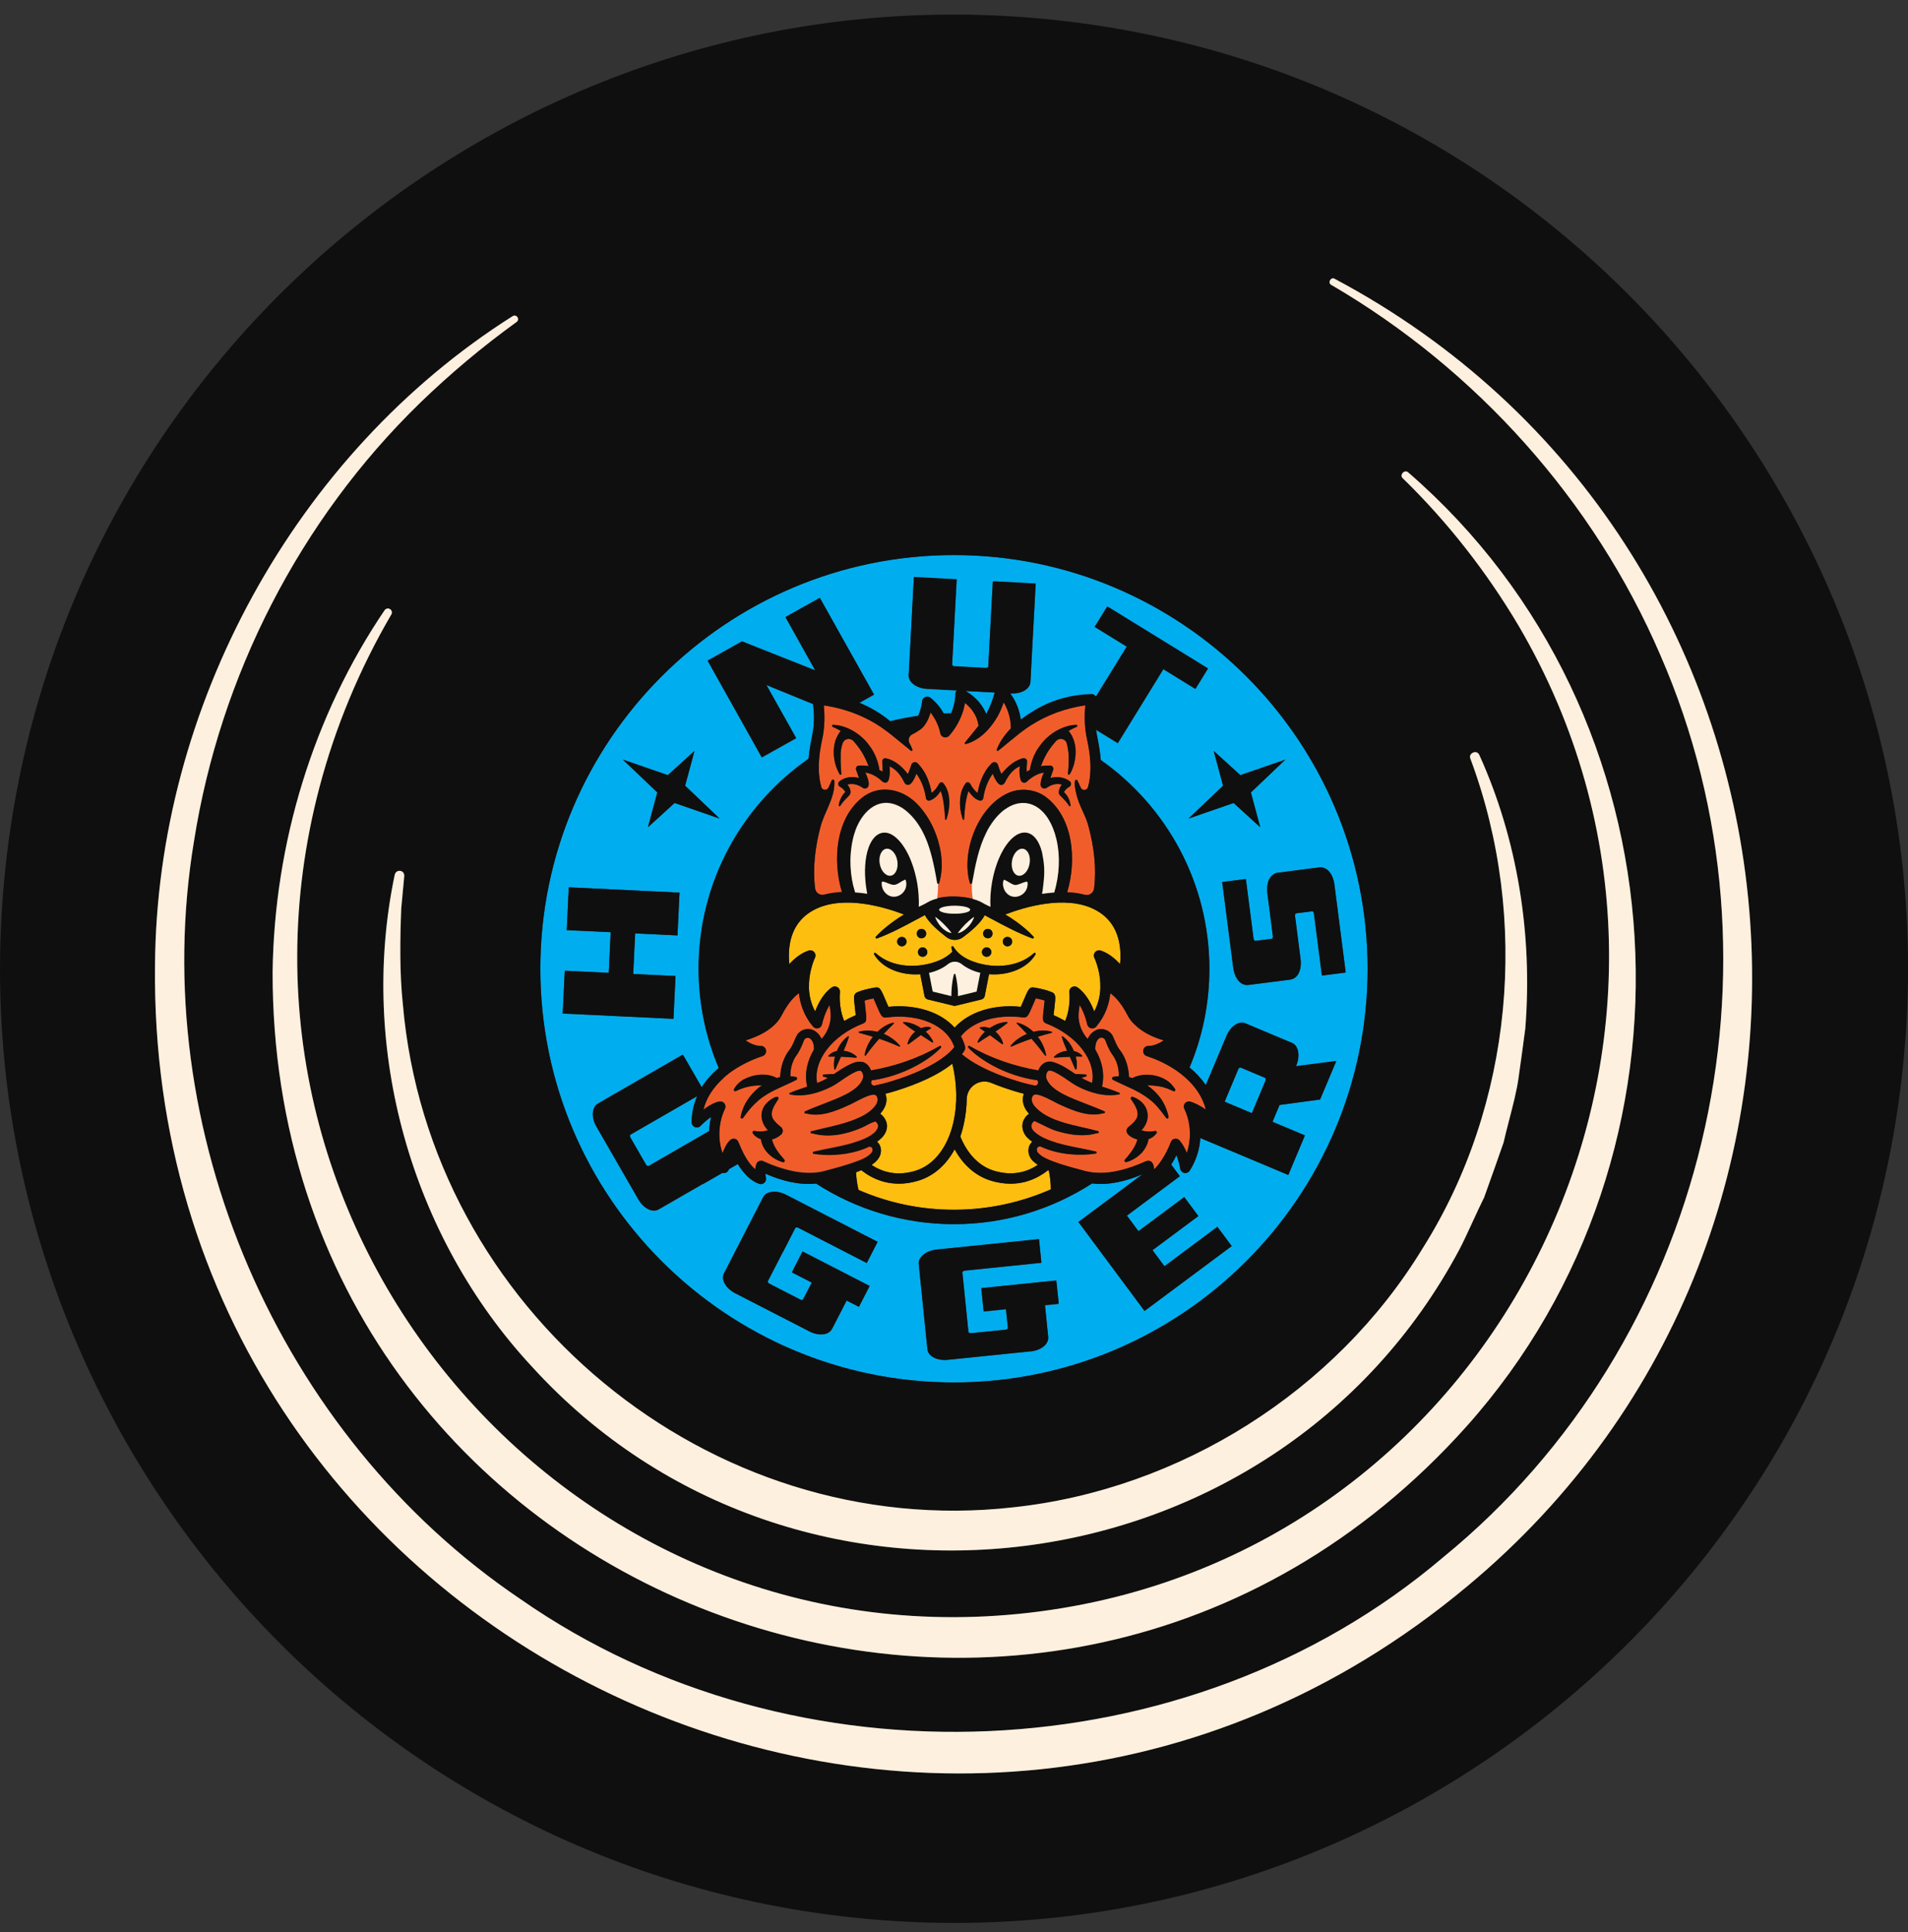 <svg width="80" height="81" viewBox="0 0 80 81" fill="none" xmlns="http://www.w3.org/2000/svg">
<rect x="0" y="0" width="80" height="81" fill="#333333" stroke="none"/>
<g clip-path="url(#clip0_14_25717)">
<path d="M41.351 29.935C41.506 29.651 41.622 29.344 41.709 29.034L40.485 28.968C40.993 29.265 41.236 29.655 41.349 29.935H41.351Z" fill="#00AEEF"/>
<path d="M52.02 44.754C51.99 44.741 51.938 44.776 51.92 44.813L51.344 46.185L52.487 46.665L53.063 45.293C53.078 45.256 53.067 45.195 53.041 45.184L52.018 44.754H52.02Z" fill="#00AEEF"/>
<path d="M29.068 47.206C29.024 47.162 29 47.105 29 47.049C29 46.676 29.079 46.296 29.231 45.954L27.624 46.881L26.433 47.568C26.403 47.585 26.405 47.644 26.427 47.679L27.081 48.815C27.111 48.87 27.162 48.9 27.192 48.883L28.383 48.196L29.733 47.417C29.739 47.273 29.753 47.129 29.781 46.988C29.792 46.933 29.805 46.879 29.818 46.824C29.657 46.933 29.506 47.064 29.375 47.199C29.292 47.286 29.155 47.288 29.068 47.206Z" fill="#00AEEF"/>
<path d="M39.999 23.267C30.435 23.267 22.656 31.047 22.656 40.61C22.656 50.174 30.435 57.953 39.999 57.953C49.562 57.953 57.342 50.174 57.342 40.61C57.342 31.047 49.562 23.267 39.999 23.267ZM55.305 36.362C55.625 36.321 55.887 36.621 55.948 37.101L56.419 40.767L55.51 40.885L55.423 40.896L55.089 38.305C55.08 38.233 55.047 38.196 55.013 38.2L54.343 38.285C54.308 38.29 54.286 38.334 54.295 38.406L54.524 40.187C54.585 40.669 54.411 41.025 54.088 41.066L53.863 41.095L52.345 41.289C52.025 41.33 51.763 41.031 51.702 40.549L51.242 36.975L52.232 36.848L52.555 39.348C52.563 39.409 52.603 39.446 52.642 39.441L53.318 39.354C53.346 39.35 53.375 39.306 53.366 39.243L53.137 37.461C53.096 37.134 53.165 36.866 53.314 36.715C53.383 36.645 53.468 36.597 53.571 36.584L54.928 36.41L55.298 36.362H55.305ZM53.894 31.843L53.211 32.493L52.448 33.221L52.838 34.678L52.293 34.181L51.721 33.662L49.833 34.316L51.279 32.938L51.111 32.312L50.888 31.481L52.005 32.497L52.997 32.155L53.894 31.845V31.843ZM26.989 32.146L28.001 32.495L29.118 31.479L28.909 32.257L28.725 32.936L30.171 34.314L28.283 33.66L27.676 34.212L27.168 34.674L27.559 33.217L26.778 32.473L26.113 31.841L26.989 32.144V32.146ZM23.594 42.488L23.679 40.693L24.483 40.733L25.524 40.783L25.604 39.095V39.082L24.564 39.031L23.762 38.992L23.847 37.197L24.852 37.245L26.514 37.326L28.49 37.42L28.405 39.215L26.63 39.13L26.549 40.831L28.324 40.916L28.237 42.711L26.263 42.617L24.603 42.538L23.594 42.49V42.488ZM34.887 55.705C34.749 55.975 34.333 56.015 33.938 55.812L30.832 54.215C30.437 54.013 30.219 53.644 30.359 53.376L30.584 52.939L31.347 51.454L32.003 50.181C32.132 49.93 32.564 49.88 32.959 50.084L36.799 52.058L36.343 52.946L33.469 51.467C33.423 51.443 33.362 51.45 33.343 51.487L32.828 52.488L32.202 53.703C32.182 53.74 32.217 53.788 32.263 53.812L33.55 54.473C33.615 54.505 33.663 54.501 33.683 54.464L34.043 53.766L33.207 53.336L33.458 52.848L33.657 52.462L36.468 53.908L36.411 54.019L36.019 54.782L35.504 54.519L35.087 55.328L34.893 55.705H34.887ZM43.211 56.654L39.739 57.009C39.299 57.055 38.915 56.865 38.884 56.564L38.834 56.082L38.666 54.427L38.52 52.99C38.492 52.708 38.828 52.431 39.268 52.388L43.562 51.949L43.663 52.942L40.446 53.271C40.394 53.275 40.346 53.317 40.35 53.356L40.465 54.484L40.603 55.836C40.607 55.877 40.662 55.899 40.712 55.895L42.151 55.748C42.223 55.742 42.263 55.709 42.258 55.668L42.178 54.887L41.242 54.983L41.187 54.444L41.142 54.004L44.287 53.683L44.3 53.812L44.387 54.665L43.811 54.724L43.903 55.633L43.946 56.052C43.977 56.353 43.652 56.614 43.209 56.66L43.211 56.654ZM55.342 46.093L54.469 46.211L53.647 46.322L53.351 47.027L54.001 47.3L54.709 47.598L54.014 49.256L53.126 48.883L51.593 48.239L50.324 47.707C50.324 47.707 50.324 47.707 50.324 47.709C50.3 48.194 50.14 48.669 49.881 49.075C49.815 49.177 49.682 49.206 49.582 49.142C49.525 49.108 49.49 49.051 49.482 48.99C49.451 48.811 49.399 48.612 49.322 48.431C49.257 48.567 49.183 48.695 49.104 48.822L49.466 49.308L47.246 50.961L47.73 51.613L49.652 50.183L49.82 50.41L50.243 50.979L48.319 52.41L48.821 53.083L51.041 51.43L51.069 51.469L51.641 52.237L47.986 54.957L47.44 54.222L46.452 52.894L45.214 51.227L47.907 49.223C47.24 49.511 46.509 49.696 45.787 49.611C44.117 50.691 42.13 51.319 39.997 51.319C37.864 51.319 35.883 50.691 34.213 49.616C33.489 49.69 32.76 49.498 32.093 49.203C32.095 49.269 32.102 49.332 32.11 49.385C32.132 49.504 32.051 49.618 31.931 49.638C31.894 49.644 31.857 49.64 31.822 49.627C31.635 49.559 31.478 49.448 31.347 49.326C31.183 49.166 31.048 48.987 30.93 48.8L30.56 49.014C30.531 49.121 30.429 49.19 30.317 49.173C30.309 49.173 30.304 49.166 30.296 49.164L29.467 49.642L28.025 50.473L27.62 50.706C27.358 50.857 26.985 50.667 26.769 50.292L25.005 47.232C24.793 46.865 24.804 46.429 25.068 46.279L25.467 46.048L26.904 45.219L28.634 44.222L29.423 45.59C29.615 45.284 29.86 45.016 30.139 44.785C29.593 43.502 29.292 42.091 29.292 40.613C29.292 36.973 31.12 33.754 33.903 31.819C33.912 31.712 33.923 31.605 33.94 31.5C33.986 31.136 34.088 30.77 34.119 30.414C34.143 30.124 34.128 29.817 34.091 29.522L32.557 28.896L32.134 28.724L32.317 29.051L33.384 30.953L31.942 31.76L30.989 30.057L30.174 28.602L29.672 27.706L31.113 26.899L32.064 27.276L34.06 28.066L34.184 28.116L34.136 28.028L33.336 26.598L32.935 25.88L34.376 25.073L34.873 25.961L35.689 27.418L36.647 29.128L36.034 29.472C36.503 29.664 36.941 29.924 37.329 30.249C37.711 30.151 38.101 30.074 38.498 30.02C38.605 29.808 38.653 29.533 38.664 29.416C38.671 29.335 38.721 29.267 38.795 29.235C38.867 29.204 38.954 29.215 39.015 29.263C39.273 29.466 39.447 29.703 39.574 29.924C39.676 29.919 39.779 29.917 39.881 29.915C40.071 29.47 40.058 29.119 40.058 29.115C40.056 29.053 40.084 28.997 40.127 28.953L38.867 28.886C38.444 28.864 38.084 28.615 38.101 28.314L38.18 26.855L38.267 25.195L38.319 24.201L40.114 24.297L40.071 25.097L39.983 26.737L39.922 27.874C39.922 27.909 39.971 27.939 40.012 27.941L41.321 28.011C41.382 28.015 41.436 27.989 41.438 27.954L41.499 26.82L41.587 25.182L41.63 24.38L43.425 24.476L43.373 25.474L43.283 27.136L43.207 28.589C43.192 28.892 42.828 29.099 42.396 29.078H42.356C42.476 29.241 42.581 29.422 42.655 29.614C42.727 29.797 42.777 29.987 42.806 30.181C43.011 30.022 43.231 29.88 43.449 29.749C44.145 29.344 44.952 29.128 45.754 29.112C45.837 29.106 45.914 29.149 45.953 29.215L46.485 28.351L47.246 27.117L45.901 26.288L45.909 26.275L46.428 25.433L50.651 28.033L50.132 28.877L50.125 28.89L48.779 28.061L48.018 29.298L46.869 31.163L45.957 30.602C46.001 30.903 46.077 31.206 46.114 31.511C46.132 31.629 46.145 31.749 46.154 31.869C48.906 33.808 50.709 37.008 50.709 40.623C50.709 42.089 50.413 43.487 49.876 44.761C50.136 44.974 50.371 45.223 50.559 45.498L51.429 43.43C51.593 43.04 51.944 42.794 52.217 42.909L53.586 43.485L54.179 43.734C54.439 43.843 54.522 44.27 54.358 44.66L54.339 44.709L54.999 44.623L56.029 44.49L55.348 46.109L55.342 46.093Z" fill="#00AEEF"/>
<path d="M50.35 45.978C50.186 45.672 49.957 45.4 49.687 45.164C49.611 45.097 49.53 45.031 49.449 44.97C49.366 44.909 49.281 44.852 49.194 44.796C48.845 44.573 48.464 44.399 48.09 44.279C47.846 44.205 47.907 43.845 48.158 43.851C48.37 43.856 48.596 43.751 48.799 43.62C48.285 43.468 47.803 43.234 47.434 42.804C47.327 42.676 47.255 42.512 47.172 42.368C47.026 42.115 46.845 41.875 46.62 41.69C46.599 41.672 46.577 41.655 46.555 41.64C46.509 42.091 46.35 42.58 45.973 43.031C45.931 43.081 45.868 43.116 45.803 43.116C45.696 43.116 45.609 43.042 45.587 42.942C45.587 42.935 45.495 42.499 45.268 42.13C45.262 42.198 45.253 42.272 45.24 42.349C45.168 42.785 45.308 43.223 45.6 43.555C45.602 43.557 45.604 43.559 45.604 43.561C45.676 43.402 45.792 43.267 45.975 43.182C46.232 43.077 46.551 43.199 46.666 43.452C46.743 43.629 46.828 43.849 46.932 43.993C47.118 44.22 47.236 44.501 47.294 44.785C47.321 44.916 47.338 45.031 47.34 45.162C47.388 45.173 47.436 45.186 47.484 45.199C47.91 44.972 48.529 45.029 48.941 45.31C49.031 45.371 49.107 45.446 49.172 45.526C49.209 45.572 49.246 45.618 49.275 45.668C49.301 45.714 49.246 45.771 49.199 45.747C49.157 45.725 49.12 45.709 49.081 45.692C48.983 45.648 48.887 45.611 48.791 45.585C48.782 45.583 48.771 45.579 48.762 45.577C48.544 45.522 48.324 45.509 48.099 45.498C48.28 45.624 48.446 45.775 48.581 45.941C48.627 45.995 48.671 46.054 48.708 46.111C48.73 46.144 48.749 46.178 48.769 46.211C48.828 46.314 48.878 46.42 48.915 46.532C48.95 46.63 48.978 46.728 48.998 46.828C49.004 46.859 48.985 46.887 48.954 46.894C48.93 46.898 48.908 46.887 48.895 46.868C48.858 46.815 48.821 46.77 48.786 46.719C48.725 46.636 48.66 46.553 48.594 46.477C48.531 46.401 48.466 46.325 48.394 46.255C48.392 46.253 48.387 46.248 48.383 46.246C48.147 46.028 47.883 45.856 47.6 45.712C47.508 45.664 47.414 45.62 47.319 45.579C47.109 45.48 46.889 45.387 46.666 45.271C46.614 45.245 46.625 45.16 46.682 45.149C46.76 45.134 46.837 45.127 46.913 45.123C46.915 45.033 46.908 44.94 46.898 44.852C46.865 44.619 46.78 44.399 46.638 44.211C46.496 44.008 46.431 43.827 46.346 43.614C46.315 43.524 46.197 43.474 46.112 43.516C45.955 43.607 45.916 43.827 45.925 44C46.219 44.492 46.326 45.031 46.206 45.555C46.448 45.638 46.693 45.716 46.937 45.819C46.965 45.83 46.963 45.873 46.932 45.88C46.328 45.995 45.715 45.819 45.177 45.542C44.917 45.404 44.688 45.212 44.44 45.066C44.294 44.983 44.123 44.872 43.977 44.883C43.873 44.94 43.849 45.101 43.875 45.212C44.058 45.755 44.985 46.059 45.495 46.266C45.763 46.37 46.034 46.471 46.304 46.593C46.326 46.602 46.335 46.628 46.326 46.647C46.32 46.663 46.304 46.673 46.289 46.671C46.28 46.671 46.272 46.671 46.263 46.671C45.667 46.833 45.044 46.584 44.509 46.34C44.265 46.25 43.478 45.736 43.314 45.93C43.227 46.054 43.255 46.196 43.347 46.338C43.918 47.062 45.172 47.182 46.043 47.424C46.064 47.43 46.078 47.452 46.073 47.474C46.069 47.491 46.056 47.502 46.038 47.504C46.021 47.507 46.005 47.509 45.988 47.509C45.449 47.668 44.88 47.581 44.348 47.428C44.047 47.343 43.757 47.173 43.478 47.044C43.456 47.033 43.434 47.023 43.412 47.014C43.41 47.014 43.408 47.012 43.406 47.009C43.377 47.003 43.371 46.998 43.353 47.003C43.349 47.005 43.349 47.009 43.345 47.014C43.212 47.127 43.207 47.28 43.351 47.43C43.428 47.504 43.513 47.568 43.604 47.622C43.831 47.762 44.097 47.849 44.357 47.928C44.867 48.076 45.404 48.15 45.949 48.279C45.971 48.283 45.984 48.307 45.979 48.329C45.975 48.346 45.962 48.359 45.947 48.362C45.297 48.466 44.426 48.41 43.744 48.115C43.7 48.098 43.657 48.08 43.615 48.061C43.589 48.065 43.565 48.069 43.541 48.078C43.447 48.122 43.465 48.257 43.517 48.325C43.611 48.431 43.737 48.51 43.873 48.575C44.051 48.663 44.25 48.726 44.435 48.793C44.677 48.872 44.926 48.94 45.177 49.009L45.489 49.092L45.552 49.11C45.676 49.14 45.803 49.155 45.929 49.164C46.102 49.177 46.274 49.175 46.446 49.158C46.795 49.123 47.144 49.033 47.478 48.916C47.676 48.846 47.87 48.765 48.058 48.682C48.243 48.621 48.333 48.728 48.372 48.885C48.383 48.929 48.389 48.974 48.394 49.025C48.516 48.909 48.62 48.774 48.714 48.63C48.869 48.394 48.996 48.135 49.094 47.882C49.135 47.77 49.257 47.712 49.371 47.753C49.406 47.766 49.436 47.788 49.46 47.814C49.598 47.98 49.694 48.157 49.763 48.342C49.853 48.08 49.896 47.803 49.894 47.526C49.894 47.4 49.886 47.271 49.864 47.147C49.829 46.924 49.763 46.704 49.665 46.499C49.606 46.392 49.648 46.257 49.755 46.202C49.805 46.176 49.861 46.172 49.912 46.187C50.021 46.22 50.119 46.264 50.215 46.312C50.337 46.373 50.455 46.442 50.562 46.523C50.516 46.333 50.444 46.152 50.352 45.984L50.35 45.978ZM48.254 47.714C48.221 47.731 48.187 47.744 48.152 47.757C48.141 47.982 47.94 48.276 47.818 48.381C47.691 48.501 47.547 48.597 47.39 48.663C47.338 48.687 47.284 48.704 47.227 48.719C47.168 48.737 47.124 48.656 47.17 48.615C47.246 48.529 47.321 48.44 47.39 48.346C47.493 48.209 47.584 48.063 47.648 47.906C47.665 47.86 47.681 47.816 47.694 47.773C47.657 47.764 47.619 47.749 47.582 47.736C47.513 47.709 47.445 47.677 47.386 47.633C47.36 47.616 47.336 47.596 47.314 47.574C47.231 47.489 47.199 47.376 47.292 47.269C47.399 47.179 47.519 47.081 47.591 46.985C47.844 46.695 47.604 46.359 47.425 46.083C47.39 46.041 47.425 45.978 47.473 45.978C47.48 45.978 47.484 45.978 47.491 45.982C47.857 46.111 48.058 46.362 48.108 46.639C48.154 46.894 48.071 47.169 47.857 47.387C47.868 47.391 47.879 47.393 47.89 47.395C48.003 47.432 48.121 47.446 48.243 47.439C48.304 47.435 48.367 47.428 48.429 47.415C48.464 47.411 48.496 47.437 48.501 47.47C48.503 47.487 48.498 47.502 48.487 47.515C48.426 47.596 48.348 47.668 48.252 47.716L48.254 47.714Z" fill="#F15D2A"/>
<path d="M43.406 45.511C43.488 45.507 43.549 45.43 43.525 45.352C43.521 45.334 43.514 45.317 43.51 45.297C43.51 45.293 43.51 45.291 43.51 45.289C42.869 45.201 42.239 44.994 41.672 44.693C41.281 44.486 40.913 44.237 40.603 43.919C40.594 43.91 40.592 43.901 40.592 43.891C40.592 43.86 40.627 43.83 40.66 43.853C41.552 44.37 42.529 44.702 43.538 44.876C43.637 44.612 43.883 44.425 44.197 44.536C44.537 44.645 44.808 44.839 45.091 45.027C45.126 45.027 45.161 45.029 45.198 45.029C45.307 45.033 45.416 45.038 45.528 45.047C45.573 45.049 45.582 45.118 45.536 45.132C45.473 45.151 45.412 45.169 45.349 45.186C45.355 45.191 45.362 45.195 45.37 45.199C45.51 45.28 45.654 45.345 45.8 45.404C45.977 44.469 45.17 43.411 43.879 42.909C43.709 42.844 43.717 42.761 43.778 42.229C43.787 42.144 43.8 42.032 43.809 41.947C43.776 41.937 43.743 41.925 43.687 41.91C43.606 41.889 43.525 41.871 43.436 41.854C43.401 41.932 43.355 42.035 43.323 42.113C43.122 42.582 43.081 42.68 42.897 42.654C41.776 42.506 40.784 42.826 40.295 43.444C40.37 43.579 40.428 43.721 40.47 43.873C40.472 43.882 40.474 43.891 40.474 43.899C40.481 43.941 40.474 43.982 40.455 44.022C40.448 44.035 40.417 44.098 40.337 44.198C40.688 44.495 41.375 44.931 42.662 45.326C42.928 45.409 43.174 45.47 43.408 45.513H43.41L43.406 45.511ZM44.522 43.472C44.516 43.45 44.54 43.43 44.559 43.446C44.773 43.603 44.926 43.821 45.026 44.063C45.159 44.091 45.281 44.154 45.375 44.257C45.39 44.274 45.375 44.301 45.351 44.296C45.266 44.294 45.183 44.292 45.102 44.294C45.113 44.34 45.124 44.386 45.133 44.431C45.148 44.475 45.174 44.92 45.085 44.828C45.03 44.711 44.987 44.597 44.939 44.488C44.913 44.427 44.884 44.366 44.856 44.303C44.642 44.312 44.437 44.329 44.212 44.338C44.199 44.338 44.186 44.327 44.186 44.312C44.319 44.165 44.529 44.074 44.742 44.052C44.657 43.862 44.579 43.67 44.522 43.474V43.472ZM42.376 43.84C42.555 43.616 42.797 43.452 43.061 43.345C42.923 43.199 42.784 43.055 42.636 42.911C42.616 42.896 42.633 42.865 42.657 42.87C42.91 42.938 43.139 43.075 43.329 43.256C43.582 43.193 43.844 43.177 44.097 43.252C44.121 43.258 44.119 43.293 44.095 43.297C43.896 43.35 43.704 43.404 43.514 43.461C43.689 43.688 43.811 43.956 43.861 44.233C43.866 44.257 43.833 44.27 43.82 44.251C43.637 44 43.449 43.769 43.251 43.546C42.967 43.64 42.688 43.749 42.404 43.875C42.383 43.884 42.361 43.858 42.378 43.84H42.376ZM40.989 43.675C41.057 43.509 41.168 43.367 41.301 43.249C41.233 43.204 41.166 43.16 41.094 43.114C41.074 43.105 41.076 43.075 41.096 43.068C41.233 43.036 41.368 43.051 41.493 43.099C41.493 43.099 41.497 43.097 41.497 43.094C41.715 42.953 41.955 42.85 42.221 42.839C42.243 42.839 42.254 42.87 42.236 42.883C42.077 43.014 41.909 43.132 41.735 43.243C41.894 43.374 42.012 43.557 42.058 43.747C42.062 43.769 42.036 43.786 42.021 43.773C41.84 43.642 41.676 43.516 41.506 43.391C41.344 43.494 41.181 43.594 41.024 43.703C41.006 43.714 40.98 43.694 40.989 43.672V43.675Z" fill="#F15D2A"/>
<path d="M37.356 33.671C36.769 33.557 36.285 33.959 35.995 34.523C36.285 33.959 36.771 33.557 37.356 33.671Z" fill="#F15D2A"/>
<path d="M35.992 34.523C35.949 34.611 35.907 34.702 35.873 34.794C35.907 34.7 35.947 34.608 35.992 34.523Z" fill="#F15D2A"/>
<path d="M42.773 34.929C42.717 34.949 42.662 34.975 42.607 35.008C42.662 34.973 42.719 34.947 42.773 34.929Z" fill="#F15D2A"/>
<path d="M42.941 34.898C42.884 34.898 42.83 34.912 42.773 34.929C42.83 34.912 42.884 34.901 42.941 34.898Z" fill="#F15D2A"/>
<path d="M35.853 37.411C36.019 37.422 36.189 37.441 36.363 37.468C36.186 37.441 36.016 37.422 35.853 37.411Z" fill="#F15D2A"/>
<path d="M37.735 35.271C37.641 35.162 37.543 35.073 37.443 35.012C37.543 35.075 37.641 35.162 37.735 35.271Z" fill="#F15D2A"/>
<path d="M36.363 35.716C36.304 35.945 36.272 36.207 36.27 36.484C36.274 36.205 36.304 35.945 36.363 35.716Z" fill="#F15D2A"/>
<path d="M34.176 37.252C34.2 37.439 34.381 37.564 34.564 37.516C34.795 37.455 35.04 37.42 35.301 37.407C34.896 36.063 35.035 34.238 36.25 33.374C36.3 33.341 36.352 33.311 36.405 33.282C37.12 32.914 37.962 33.178 38.499 33.76C39.011 34.31 39.334 35.038 39.45 35.773C39.508 36.19 39.5 36.619 39.38 37.023C39.375 37.042 39.356 37.051 39.338 37.051C39.334 37.254 39.321 37.457 39.306 37.66C39.779 37.544 40.365 37.577 40.782 37.684C40.771 37.625 40.762 37.566 40.752 37.507C40.734 37.352 40.736 37.195 40.739 37.04C40.717 37.058 40.675 37.051 40.669 37.021C40.274 35.688 41.044 33.684 42.403 33.193C42.566 33.136 42.738 33.108 42.913 33.108C43.225 33.108 43.539 33.197 43.798 33.37C45.015 34.236 45.153 36.057 44.747 37.402C45.009 37.415 45.255 37.452 45.484 37.511C45.667 37.559 45.851 37.437 45.875 37.247C45.984 36.395 45.868 35.498 45.65 34.674C45.543 34.231 45.299 33.873 45.175 33.442C45.151 33.372 45.066 33.049 45.063 32.851C45.061 32.755 45.079 32.687 45.133 32.691C45.159 32.694 45.179 32.713 45.185 32.735C45.227 32.833 45.273 32.929 45.319 33.025C45.384 33.16 45.578 33.141 45.62 32.997C45.683 32.768 45.713 32.53 45.722 32.29C45.726 32.166 45.722 32.041 45.715 31.917C45.707 31.791 45.696 31.666 45.678 31.542C45.654 31.367 45.624 31.193 45.587 31.021C45.534 30.785 45.502 30.545 45.489 30.301C45.482 30.188 45.482 30.074 45.484 29.961C45.486 29.83 45.495 29.699 45.508 29.568C44.699 29.684 43.916 29.963 43.227 30.404C43.12 30.473 43.013 30.545 42.911 30.622C42.854 30.663 42.795 30.704 42.741 30.75L42.614 30.853L42.304 31.104C42.158 31.224 42.012 31.346 41.857 31.47C41.827 31.496 41.779 31.461 41.792 31.424C41.888 31.176 42.027 30.953 42.193 30.75C42.254 30.676 42.32 30.602 42.387 30.534C42.387 30.519 42.385 30.502 42.385 30.486C42.385 30.382 42.374 30.277 42.357 30.172C42.313 29.915 42.219 29.664 42.082 29.442C42.021 29.642 41.936 29.834 41.836 30.02C41.827 30.035 41.818 30.048 41.809 30.063C41.755 30.157 41.694 30.247 41.63 30.336C41.561 30.432 41.486 30.523 41.408 30.608C41.157 30.879 40.852 31.097 40.492 31.193C40.462 31.202 40.433 31.163 40.457 31.136C40.618 30.933 40.778 30.746 40.93 30.552C40.968 30.506 41.005 30.46 41.039 30.414C41.026 30.39 41.018 30.364 41.013 30.334C41.013 30.327 41.009 30.299 40.998 30.255C40.98 30.185 40.944 30.074 40.871 29.943C40.789 29.795 40.664 29.625 40.462 29.47C40.44 29.597 40.405 29.749 40.346 29.915C40.313 30.011 40.27 30.109 40.219 30.212C40.171 30.308 40.117 30.408 40.051 30.508C39.982 30.615 39.903 30.724 39.809 30.831C39.766 30.883 39.7 30.916 39.633 30.914C39.526 30.91 39.439 30.831 39.425 30.729C39.425 30.729 39.41 30.648 39.373 30.528C39.347 30.445 39.308 30.345 39.253 30.236C39.207 30.144 39.151 30.046 39.079 29.948C39.059 29.919 39.042 29.893 39.02 29.865C39.011 29.893 39 29.924 38.992 29.954C38.957 30.059 38.913 30.168 38.854 30.27C38.793 30.377 38.721 30.478 38.627 30.554C38.599 30.578 38.571 30.593 38.542 30.613C38.438 30.687 38.339 30.742 38.248 30.787C38.248 30.787 38.248 30.787 38.246 30.787C38.11 30.855 38.062 31.023 38.134 31.156C38.18 31.241 38.222 31.33 38.257 31.424C38.27 31.461 38.222 31.496 38.191 31.468C37.966 31.287 37.67 31.043 37.423 30.842C37.386 30.811 37.345 30.779 37.31 30.753C37.251 30.704 37.188 30.659 37.125 30.613C37.02 30.537 36.915 30.462 36.806 30.393C36.392 30.131 35.943 29.926 35.476 29.782C35.173 29.688 34.861 29.614 34.544 29.57C34.549 29.616 34.551 29.662 34.553 29.708C34.588 30.148 34.564 30.595 34.468 31.023C34.433 31.182 34.405 31.343 34.381 31.505C34.364 31.629 34.35 31.756 34.342 31.882C34.333 32.007 34.329 32.131 34.331 32.253C34.335 32.506 34.368 32.757 34.435 32.999C34.475 33.141 34.669 33.162 34.734 33.029C34.782 32.933 34.828 32.835 34.867 32.735C34.885 32.674 34.978 32.68 34.983 32.746C34.985 32.781 34.985 32.816 34.985 32.851C34.976 33.509 34.564 34.048 34.401 34.674C34.182 35.498 34.067 36.395 34.176 37.247V37.252ZM40.483 32.846C40.518 32.796 40.588 32.781 40.64 32.816C40.697 32.868 40.719 32.949 40.769 33.01C40.828 33.09 40.906 33.186 40.994 33.248C41.044 32.916 41.155 32.604 41.33 32.316C41.397 32.207 41.48 32.107 41.569 32.013C41.628 31.95 41.729 31.937 41.794 31.991C41.82 32.015 41.838 32.044 41.844 32.076C41.883 32.199 41.927 32.331 41.988 32.451C42.006 32.43 42.023 32.408 42.041 32.386C42.195 32.212 42.359 32.048 42.562 31.93C42.688 31.869 42.989 31.673 43.061 31.893C43.066 32.017 43.035 32.161 43.046 32.292C43.046 32.316 43.048 32.338 43.05 32.36C43.094 32.329 43.14 32.301 43.188 32.277C43.188 32.26 43.188 32.24 43.192 32.216C43.238 31.985 43.312 31.751 43.425 31.544C43.489 31.422 43.569 31.309 43.654 31.197C43.718 31.117 43.785 31.038 43.857 30.968C43.862 30.964 43.866 30.962 43.87 30.957C43.953 30.881 44.04 30.807 44.136 30.742C44.234 30.674 44.339 30.613 44.446 30.563C44.662 30.462 44.889 30.397 45.127 30.39C45.177 30.39 45.188 30.462 45.14 30.476C45.022 30.523 44.911 30.58 44.804 30.646C44.937 30.8 45.02 30.986 45.063 31.184C45.09 31.302 45.103 31.424 45.1 31.546C45.1 31.658 45.09 31.771 45.068 31.88C45.059 31.93 45.048 31.98 45.035 32.028C45.024 32.083 44.834 32.639 44.78 32.445C44.797 32.209 44.817 31.969 44.812 31.734C44.81 31.612 44.795 31.492 44.773 31.372C44.76 31.298 44.747 31.224 44.723 31.152C44.723 31.152 44.723 31.149 44.723 31.147C44.658 30.964 44.42 30.923 44.285 31.062C44.269 31.077 44.256 31.097 44.239 31.114C44.169 31.191 44.104 31.274 44.043 31.359C44.014 31.398 43.986 31.437 43.96 31.479L43.879 31.61C43.857 31.653 43.796 31.771 43.772 31.815C43.724 31.917 43.683 32.022 43.639 32.127C43.661 32.122 43.681 32.118 43.702 32.116C43.809 32.098 43.92 32.098 44.029 32.098C44.123 32.094 44.195 32.199 44.158 32.286C44.121 32.393 44.078 32.506 44.04 32.619C44.317 32.552 44.616 32.576 44.85 32.755C44.889 32.781 44.906 32.822 44.906 32.866C44.906 32.914 44.882 32.962 44.837 32.986C44.747 33.036 44.653 33.117 44.61 33.213C44.771 33.352 44.863 33.564 44.887 33.773C44.889 33.788 44.876 33.804 44.858 33.806C44.847 33.806 44.834 33.799 44.83 33.791C44.743 33.653 44.642 33.542 44.531 33.433C44.479 33.372 44.4 33.322 44.394 33.237C44.394 33.106 44.446 32.99 44.527 32.894C44.346 32.837 44.145 32.877 43.977 32.973C43.947 32.99 43.91 33.012 43.888 33.027C43.818 33.08 43.715 33.066 43.663 32.995C43.637 32.962 43.628 32.922 43.63 32.883C43.637 32.735 43.676 32.628 43.724 32.499C43.739 32.462 43.757 32.428 43.774 32.39C43.764 32.39 43.752 32.393 43.744 32.395C43.526 32.43 43.327 32.543 43.157 32.678C43.118 32.709 43.083 32.742 43.057 32.77C43.026 32.803 42.983 32.818 42.941 32.816C42.904 32.816 42.869 32.8 42.839 32.772C42.819 32.755 42.808 32.731 42.8 32.709C42.736 32.506 42.736 32.318 42.758 32.127C42.557 32.216 42.387 32.377 42.272 32.563C42.217 32.643 42.167 32.737 42.128 32.818C41.934 33.082 41.739 32.731 41.626 32.441C41.41 32.733 41.284 33.095 41.229 33.448C41.225 33.525 41.155 33.583 41.081 33.566C40.854 33.507 40.736 33.33 40.605 33.165C40.477 33.542 40.448 33.945 40.422 34.351C40.422 34.377 40.381 34.386 40.372 34.36C40.246 34 40.209 33.601 40.304 33.226C40.342 33.095 40.405 32.968 40.483 32.853V32.846ZM36.014 32.613C35.98 32.508 35.94 32.401 35.905 32.301C35.866 32.227 35.892 32.131 35.975 32.1C36.121 32.085 36.27 32.094 36.418 32.12C36.374 32.015 36.333 31.911 36.285 31.808C36.261 31.767 36.202 31.647 36.178 31.603L36.097 31.472C36.069 31.424 36.034 31.381 36.001 31.335C35.94 31.25 35.875 31.169 35.803 31.09C35.794 31.08 35.785 31.069 35.775 31.06C35.635 30.916 35.397 30.968 35.33 31.156C35.31 31.215 35.293 31.276 35.279 31.339C35.264 31.409 35.253 31.479 35.247 31.553C35.242 31.601 35.247 31.651 35.247 31.699C35.24 31.945 35.255 32.192 35.275 32.441C35.279 32.465 35.258 32.482 35.238 32.482C35.227 32.482 35.216 32.478 35.21 32.467C35.096 32.277 35.02 32.068 34.983 31.849C34.963 31.738 34.955 31.627 34.957 31.514C34.957 31.392 34.974 31.271 35 31.152C35.009 31.117 35.016 31.082 35.026 31.047C35.059 30.957 35.144 30.759 35.251 30.643C35.144 30.58 35.033 30.523 34.917 30.476C34.87 30.462 34.88 30.388 34.931 30.39C35.277 30.406 35.609 30.532 35.897 30.729C35.993 30.794 36.082 30.864 36.167 30.942C36.222 30.992 36.274 31.045 36.322 31.099C36.344 31.123 36.366 31.154 36.387 31.182C36.479 31.296 36.564 31.42 36.63 31.544C36.743 31.751 36.817 31.985 36.863 32.216C36.867 32.238 36.867 32.26 36.865 32.279C36.913 32.305 36.957 32.331 37.002 32.362C37.002 32.338 37.007 32.316 37.007 32.292C37.011 32.183 37.005 32.061 36.992 31.952C36.976 31.873 37.029 31.802 37.107 31.791C37.487 31.845 37.822 32.14 38.062 32.456C38.126 32.331 38.169 32.194 38.211 32.068C38.241 31.954 38.396 31.919 38.472 32.004C38.66 32.194 38.804 32.423 38.9 32.669C38.974 32.859 39.029 33.049 39.059 33.25C39.19 33.154 39.299 33.008 39.375 32.864C39.404 32.809 39.471 32.785 39.526 32.813C39.886 33.197 39.842 33.893 39.678 34.358C39.668 34.384 39.628 34.375 39.628 34.349C39.6 33.943 39.574 33.54 39.445 33.162C39.321 33.337 39.19 33.501 38.97 33.566C38.895 33.581 38.826 33.525 38.821 33.448C38.767 33.093 38.638 32.731 38.422 32.438C38.337 32.659 38.176 33.036 37.958 32.866C37.89 32.779 37.853 32.663 37.781 32.565C37.663 32.38 37.495 32.218 37.295 32.129C37.319 32.34 37.332 32.997 36.998 32.77C36.806 32.582 36.551 32.428 36.278 32.39C36.405 32.652 36.536 33.032 36.265 33.06C36.187 33.062 36.148 33.005 36.078 32.973C35.91 32.877 35.707 32.84 35.526 32.896C35.628 33.019 35.703 33.178 35.635 33.311C35.605 33.352 35.565 33.394 35.526 33.433C35.413 33.542 35.312 33.655 35.225 33.793C35.216 33.806 35.197 33.81 35.181 33.801C35.17 33.795 35.166 33.784 35.168 33.773C35.175 33.714 35.184 33.655 35.203 33.603C35.251 33.457 35.325 33.313 35.443 33.213C35.41 33.145 35.358 33.084 35.297 33.038C35.271 33.021 35.238 32.997 35.218 32.986C35.17 32.962 35.147 32.914 35.147 32.866C35.147 32.822 35.166 32.781 35.205 32.755C35.245 32.724 35.286 32.7 35.328 32.678C35.537 32.571 35.783 32.565 36.014 32.619V32.613Z" fill="#F15D2A"/>
<path d="M37.164 42.654C36.978 42.68 36.937 42.582 36.736 42.113C36.703 42.035 36.658 41.932 36.623 41.854C36.533 41.871 36.453 41.889 36.372 41.91C36.315 41.925 36.282 41.937 36.25 41.947C36.258 42.032 36.272 42.144 36.28 42.229C36.341 42.761 36.35 42.844 36.18 42.909C34.889 43.411 34.084 44.466 34.258 45.404C34.405 45.345 34.551 45.28 34.69 45.201C34.697 45.197 34.703 45.193 34.71 45.188C34.647 45.173 34.584 45.153 34.522 45.134C34.477 45.121 34.487 45.051 34.533 45.049C34.642 45.04 34.754 45.036 34.861 45.031C34.895 45.031 34.93 45.029 34.965 45.029C35.116 44.929 35.264 44.826 35.421 44.737C35.646 44.621 35.883 44.46 36.176 44.523C36.346 44.575 36.461 44.713 36.518 44.876C37.526 44.7 38.503 44.37 39.395 43.853C39.436 43.823 39.486 43.884 39.449 43.921C39.139 44.24 38.771 44.486 38.381 44.695C37.813 44.996 37.185 45.203 36.544 45.291C36.544 45.295 36.544 45.297 36.542 45.3C36.538 45.317 36.533 45.334 36.527 45.352C36.501 45.432 36.564 45.509 36.649 45.513C36.88 45.467 37.127 45.409 37.393 45.326C39.26 44.754 39.866 44.093 40.012 43.895C39.711 42.99 38.531 42.473 37.161 42.656L37.164 42.654ZM35.92 44.327C35.875 44.349 35.796 44.327 35.748 44.327C35.578 44.314 35.419 44.303 35.262 44.296C35.181 44.471 35.103 44.645 35.031 44.824C35.022 44.846 34.989 44.842 34.985 44.82C34.95 44.643 34.965 44.464 35.011 44.292C34.93 44.292 34.847 44.292 34.762 44.292C34.74 44.296 34.725 44.268 34.738 44.253C34.832 44.148 34.954 44.087 35.087 44.059C35.087 44.056 35.09 44.054 35.092 44.052C35.194 43.812 35.338 43.594 35.556 43.441C35.574 43.428 35.6 43.448 35.593 43.468C35.532 43.666 35.456 43.858 35.373 44.048C35.471 44.059 35.567 44.083 35.654 44.117C35.752 44.159 35.844 44.216 35.92 44.29C35.929 44.298 35.931 44.316 35.92 44.325V44.327ZM37.709 43.875C37.425 43.749 37.148 43.64 36.865 43.546C36.666 43.769 36.477 44 36.296 44.251C36.28 44.27 36.25 44.255 36.252 44.233C36.296 43.952 36.426 43.688 36.601 43.463C36.411 43.404 36.219 43.35 36.019 43.297C35.995 43.293 35.992 43.258 36.014 43.252C36.267 43.184 36.535 43.191 36.788 43.256C36.976 43.075 37.199 42.931 37.454 42.87C37.478 42.863 37.491 42.896 37.475 42.911C37.327 43.055 37.188 43.197 37.052 43.341C37.316 43.452 37.556 43.624 37.735 43.84C37.75 43.858 37.728 43.886 37.707 43.875H37.709ZM39.089 43.705C38.978 43.638 38.882 43.566 38.78 43.502C38.725 43.465 38.666 43.428 38.61 43.393C38.439 43.518 38.274 43.648 38.09 43.779C38.073 43.79 38.047 43.773 38.053 43.753C38.101 43.555 38.219 43.378 38.376 43.249C38.2 43.138 38.027 43.02 37.875 42.889C37.857 42.876 37.868 42.844 37.89 42.846C38.156 42.859 38.405 42.957 38.623 43.108C38.645 43.099 38.666 43.09 38.688 43.081C38.793 43.051 38.904 43.038 39.017 43.073C39.039 43.079 39.039 43.11 39.02 43.118C38.948 43.164 38.878 43.208 38.81 43.254C38.845 43.284 38.878 43.317 38.91 43.352C38.945 43.38 39.216 43.738 39.089 43.71V43.705Z" fill="#F15D2A"/>
<path d="M36.714 47.014C36.714 47.014 36.701 47.003 36.697 47.003C36.686 47.005 36.675 47.012 36.664 47.014C36.498 47.062 36.339 47.169 36.171 47.245C36.152 47.254 36.134 47.265 36.115 47.271C35.484 47.544 34.749 47.699 34.078 47.509C34.058 47.509 34.036 47.505 34.019 47.502C33.995 47.5 33.979 47.478 33.982 47.456C33.984 47.439 33.997 47.426 34.012 47.422C34.104 47.398 34.195 47.376 34.287 47.354C34.352 47.339 34.416 47.324 34.481 47.308C34.902 47.21 35.314 47.121 35.705 46.977C36.084 46.833 36.477 46.658 36.71 46.333C36.802 46.191 36.832 46.05 36.745 45.925C36.579 45.731 35.794 46.246 35.55 46.336C35.015 46.58 34.392 46.828 33.796 46.667C33.788 46.667 33.779 46.667 33.77 46.667C33.746 46.667 33.726 46.65 33.726 46.626C33.726 46.608 33.735 46.593 33.75 46.586C34.021 46.464 34.291 46.364 34.56 46.259C35.07 46.052 35.995 45.751 36.18 45.206C36.208 45.094 36.182 44.935 36.078 44.876C35.929 44.868 35.763 44.977 35.615 45.06C35.367 45.206 35.138 45.398 34.878 45.535C34.337 45.812 33.724 45.989 33.12 45.873C33.092 45.867 33.087 45.823 33.116 45.812C33.358 45.709 33.602 45.631 33.844 45.548C33.724 45.027 33.833 44.486 34.126 43.993C34.136 43.836 34.099 43.646 33.979 43.539C33.907 43.47 33.777 43.492 33.722 43.577C33.711 43.592 33.705 43.616 33.696 43.633C33.609 43.86 33.515 44.074 33.36 44.281C33.203 44.521 33.131 44.826 33.138 45.114C33.214 45.118 33.29 45.125 33.369 45.142C33.43 45.156 33.436 45.245 33.377 45.267C32.902 45.511 32.418 45.675 31.986 45.978C31.857 46.067 31.744 46.167 31.637 46.272C31.563 46.344 31.493 46.42 31.425 46.501C31.36 46.58 31.297 46.66 31.236 46.745C31.21 46.783 31.181 46.818 31.155 46.857C31.125 46.909 31.037 46.876 31.053 46.818C31.068 46.735 31.09 46.654 31.116 46.573C31.153 46.46 31.199 46.349 31.258 46.244C31.31 46.148 31.373 46.056 31.443 45.967C31.587 45.782 31.759 45.618 31.953 45.487C31.879 45.489 31.807 45.491 31.731 45.496C31.55 45.509 31.38 45.539 31.214 45.587C31.118 45.616 31.022 45.653 30.926 45.699C30.902 45.709 30.878 45.718 30.854 45.731C30.826 45.747 30.789 45.738 30.773 45.707C30.765 45.69 30.765 45.67 30.773 45.655C30.793 45.618 30.815 45.583 30.841 45.548C30.902 45.463 30.981 45.387 31.068 45.321C31.096 45.3 31.127 45.278 31.157 45.258C31.582 45.031 32.134 44.951 32.566 45.186C32.575 45.184 32.581 45.18 32.59 45.177C32.632 45.166 32.673 45.156 32.712 45.147C32.725 44.726 32.854 44.309 33.12 43.978C33.244 43.816 33.319 43.561 33.423 43.374C33.561 43.164 33.844 43.073 34.078 43.169C34.261 43.254 34.376 43.391 34.448 43.548L34.453 43.542C34.747 43.21 34.885 42.77 34.812 42.336C34.8 42.261 34.791 42.19 34.784 42.12C34.601 42.421 34.496 42.772 34.466 42.929C34.446 43.029 34.359 43.103 34.25 43.103C34.184 43.103 34.121 43.068 34.08 43.018C33.705 42.565 33.545 42.076 33.497 41.627C33.24 41.812 33.042 42.083 32.88 42.357C32.797 42.501 32.725 42.665 32.618 42.794C32.265 43.219 31.796 43.43 31.303 43.594C31.288 43.6 31.273 43.605 31.255 43.609C31.456 43.74 31.683 43.843 31.894 43.84C32.014 43.836 32.115 43.93 32.119 44.05C32.123 44.152 32.056 44.24 31.962 44.268C31.648 44.368 31.321 44.514 31.031 44.682C30.959 44.722 30.887 44.767 30.817 44.811C30.73 44.865 30.647 44.927 30.564 44.988C30.481 45.051 30.403 45.116 30.326 45.186C29.927 45.548 29.615 45.997 29.493 46.51C29.853 46.244 30.311 46.002 30.409 46.32C30.442 46.434 30.368 46.508 30.333 46.615C30.265 46.783 30.219 46.959 30.191 47.138C30.128 47.537 30.16 47.949 30.294 48.331C30.357 48.183 30.49 47.836 30.675 47.747C30.743 47.714 30.819 47.714 30.9 47.777C30.93 47.803 30.952 47.838 30.963 47.873C31.125 48.266 31.332 48.721 31.665 49.009C31.674 48.942 31.687 48.87 31.711 48.796C31.75 48.669 31.901 48.612 32.017 48.676C32.25 48.785 32.498 48.881 32.752 48.959C32.978 49.029 33.207 49.086 33.436 49.123C33.473 49.129 33.508 49.132 33.545 49.136C33.724 49.16 33.903 49.166 34.082 49.158C34.226 49.149 34.368 49.134 34.509 49.099L34.533 49.092L34.885 48.998C35.135 48.931 35.384 48.861 35.626 48.782C35.713 48.752 35.803 48.721 35.894 48.689C36.141 48.602 36.385 48.499 36.544 48.316C36.592 48.259 36.597 48.183 36.575 48.12C36.553 48.072 36.505 48.056 36.448 48.05C36.287 48.13 36.112 48.194 35.934 48.244C35.329 48.416 34.651 48.438 34.117 48.353C34.093 48.349 34.08 48.327 34.082 48.305C34.084 48.287 34.097 48.274 34.115 48.272C34.658 48.144 35.194 48.069 35.707 47.921C35.792 47.895 35.897 47.862 36.008 47.823C36.363 47.696 36.786 47.496 36.823 47.188C36.826 47.134 36.762 47.033 36.717 47.005L36.714 47.014ZM32.431 47.747C32.407 47.753 32.385 47.766 32.363 47.773C32.405 47.901 32.453 48.026 32.527 48.146C32.616 48.294 32.727 48.434 32.843 48.567C32.858 48.582 32.871 48.599 32.885 48.617C32.932 48.658 32.887 48.739 32.828 48.721C32.383 48.595 31.969 48.235 31.905 47.758C31.77 47.714 31.65 47.633 31.565 47.513C31.53 47.47 31.572 47.404 31.624 47.411C31.668 47.419 31.711 47.426 31.753 47.43C31.879 47.443 32.004 47.435 32.121 47.404C32.147 47.398 32.174 47.391 32.198 47.382C32.012 47.19 31.907 46.937 31.934 46.689C31.951 46.53 32.019 46.373 32.158 46.233C32.171 46.218 32.198 46.196 32.228 46.167C32.357 46.061 32.601 45.906 32.642 46.021C32.649 46.043 32.642 46.063 32.632 46.08C32.453 46.357 32.213 46.693 32.466 46.983C32.529 47.068 32.621 47.147 32.719 47.23C32.843 47.302 32.854 47.485 32.741 47.572C32.732 47.581 32.719 47.587 32.708 47.596C32.627 47.666 32.533 47.714 32.431 47.749V47.747Z" fill="#F15D2A"/>
<path d="M43.977 49.073C43.964 49.068 43.953 49.064 43.94 49.059C43.816 49.158 43.689 49.243 43.56 49.315C43.185 49.522 42.786 49.624 42.37 49.624C42.106 49.624 41.835 49.583 41.558 49.5C40.9 49.302 40.378 48.828 40.027 48.183C39.676 48.828 39.157 49.302 38.496 49.5C38.219 49.583 37.949 49.624 37.685 49.624C37.268 49.624 36.871 49.522 36.496 49.315C36.365 49.243 36.239 49.158 36.114 49.059C36.043 49.092 35.966 49.118 35.892 49.147C35.905 49.406 35.94 49.651 35.995 49.886C37.225 50.42 38.579 50.717 40.001 50.717C41.423 50.717 42.817 50.41 44.06 49.862C44.06 49.731 44.053 49.598 44.038 49.467C44.023 49.334 44.001 49.203 43.977 49.075V49.073Z" fill="#FEBE10"/>
<path d="M42.932 45.851C42.802 45.819 42.669 45.782 42.531 45.74C42.18 45.633 41.857 45.518 41.561 45.395C41.074 45.195 40.542 45.553 40.533 46.078C40.529 46.405 40.492 46.717 40.433 47.014C40.389 47.232 40.335 47.446 40.265 47.644C40.555 48.362 41.044 48.889 41.683 49.081C42.282 49.26 42.843 49.21 43.351 48.933C43.406 48.903 43.46 48.868 43.515 48.833C43.462 48.796 43.41 48.758 43.36 48.715C43.063 48.481 43.052 48.061 43.281 47.864C43.205 47.81 43.133 47.749 43.068 47.683C42.902 47.517 42.817 47.241 42.898 47.014C42.913 46.97 42.932 46.929 42.959 46.892C42.993 46.828 43.063 46.748 43.146 46.693C42.974 46.503 42.852 46.266 42.893 45.986C42.902 45.936 42.915 45.893 42.93 45.853L42.932 45.851Z" fill="#FEBE10"/>
<path d="M36.542 48.833C36.595 48.868 36.649 48.903 36.706 48.933C37.214 49.212 37.775 49.262 38.372 49.081C39.188 48.837 39.753 48.047 39.982 47.014C40.141 46.292 40.136 45.45 39.929 44.589C39.914 44.602 39.899 44.612 39.881 44.626C39.33 45.053 38.536 45.426 37.524 45.738C37.384 45.782 37.251 45.819 37.12 45.849C37.242 46.152 37.12 46.449 36.904 46.689C37.018 46.761 37.105 46.881 37.153 47.009C37.172 47.064 37.188 47.118 37.19 47.171C37.201 47.367 37.107 47.544 36.985 47.679C36.919 47.744 36.848 47.803 36.771 47.86C36.874 47.947 36.939 48.08 36.935 48.246C36.93 48.505 36.739 48.697 36.54 48.831L36.542 48.833Z" fill="#FEBE10"/>
<path d="M46.963 39.76C46.884 38.988 46.516 38.436 45.87 38.115C44.642 37.509 42.924 38.037 42.147 38.338C42.313 38.436 42.474 38.541 42.631 38.654C42.882 38.837 43.122 39.034 43.334 39.269C43.364 39.302 43.327 39.359 43.286 39.341C42.686 39.117 42.125 38.818 41.567 38.519C41.552 38.51 41.537 38.504 41.521 38.495C41.443 38.451 41.364 38.41 41.286 38.368C41.129 38.682 40.721 39.034 40.372 39.293C40.272 39.367 40.152 39.404 40.032 39.404C39.912 39.404 39.787 39.367 39.687 39.289C39.343 39.027 38.939 38.674 38.778 38.362C38.699 38.403 38.623 38.445 38.547 38.486C38.525 38.501 38.503 38.514 38.479 38.521C37.925 38.82 37.369 39.121 36.771 39.341C36.73 39.359 36.69 39.302 36.721 39.269C37.002 38.966 37.428 38.626 37.903 38.338C37.127 38.039 35.41 37.511 34.182 38.118C33.537 38.438 33.168 38.99 33.09 39.762C33.063 40.004 33.074 40.233 33.094 40.419C33.292 40.2 33.576 39.956 33.907 39.849C33.99 39.823 34.082 39.849 34.139 39.915C34.195 39.98 34.209 40.074 34.169 40.152C34.154 40.185 33.942 40.641 33.918 41.234C33.927 41.269 33.925 41.304 33.916 41.337C33.916 41.673 33.982 42.043 34.178 42.405C34.302 42.076 34.52 41.646 34.878 41.396C34.948 41.348 35.042 41.343 35.116 41.389C35.188 41.435 35.229 41.518 35.218 41.603C35.218 41.609 35.146 42.211 35.395 42.804C35.548 42.717 35.709 42.634 35.879 42.562C35.87 42.477 35.857 42.366 35.849 42.281C35.836 42.168 35.822 42.052 35.816 41.965C35.803 41.821 35.788 41.655 35.956 41.596C35.986 41.585 36.012 41.574 36.034 41.566C36.104 41.539 36.152 41.522 36.263 41.494C36.396 41.459 36.536 41.428 36.703 41.402C36.893 41.372 36.935 41.47 37.138 41.947C37.17 42.028 37.216 42.133 37.251 42.211C38.413 42.093 39.445 42.436 40.027 43.084C40.61 42.438 41.641 42.093 42.801 42.211C42.836 42.133 42.882 42.028 42.915 41.947C43.118 41.472 43.161 41.372 43.349 41.402C43.517 41.428 43.657 41.457 43.789 41.494C43.901 41.522 43.949 41.539 44.019 41.566C44.04 41.574 44.066 41.583 44.099 41.596C44.265 41.657 44.25 41.821 44.239 41.965C44.23 42.052 44.217 42.166 44.206 42.281C44.195 42.366 44.182 42.48 44.175 42.562C44.346 42.634 44.507 42.717 44.662 42.804C44.908 42.209 44.836 41.607 44.836 41.603C44.825 41.518 44.865 41.433 44.939 41.389C45.013 41.343 45.105 41.348 45.177 41.396C45.534 41.646 45.755 42.076 45.879 42.405C46.073 42.045 46.138 41.673 46.138 41.339C46.13 41.308 46.13 41.276 46.136 41.245C46.114 40.648 45.901 40.187 45.885 40.155C45.848 40.076 45.861 39.982 45.918 39.917C45.977 39.852 46.066 39.825 46.147 39.852C46.481 39.958 46.762 40.203 46.963 40.421C46.982 40.235 46.991 40.006 46.965 39.764L46.963 39.76ZM42.241 39.278C42.35 39.278 42.44 39.365 42.44 39.474C42.44 39.583 42.352 39.673 42.241 39.673C42.13 39.673 42.045 39.585 42.045 39.474C42.045 39.363 42.132 39.278 42.241 39.278ZM41.419 38.94C41.528 38.94 41.617 39.027 41.617 39.138C41.617 39.249 41.528 39.335 41.419 39.335C41.31 39.335 41.22 39.247 41.22 39.138C41.22 39.029 41.31 38.94 41.419 38.94ZM41.369 39.716C41.478 39.716 41.567 39.803 41.567 39.915C41.567 40.026 41.478 40.111 41.369 40.111C41.26 40.111 41.17 40.024 41.17 39.915C41.17 39.806 41.26 39.716 41.369 39.716ZM38.636 38.94C38.745 38.94 38.834 39.027 38.834 39.138C38.834 39.249 38.747 39.335 38.636 39.335C38.525 39.335 38.44 39.247 38.44 39.138C38.44 39.029 38.527 38.94 38.636 38.94ZM38.882 39.913C38.882 40.022 38.795 40.109 38.684 40.109C38.573 40.109 38.488 40.022 38.488 39.913C38.488 39.803 38.575 39.714 38.684 39.714C38.793 39.714 38.882 39.801 38.882 39.913ZM37.814 39.278C37.923 39.278 38.01 39.365 38.01 39.474C38.01 39.583 37.923 39.673 37.814 39.673C37.705 39.673 37.615 39.585 37.615 39.474C37.615 39.363 37.705 39.278 37.814 39.278ZM43.419 40.008C43.054 40.623 42.234 40.903 41.467 40.839L41.288 41.755C41.275 41.825 41.22 41.882 41.148 41.899L40.069 42.161C40.056 42.166 40.04 42.168 40.025 42.168C40.01 42.168 39.997 42.166 39.981 42.161L38.902 41.899C38.832 41.882 38.778 41.825 38.762 41.755L38.584 40.842C37.82 40.901 37.009 40.621 36.647 40.008C36.623 39.965 36.682 39.921 36.717 39.958C37.419 40.597 38.546 40.613 39.384 40.261C39.587 40.174 39.776 40.056 39.931 39.895C39.91 39.836 39.897 39.775 39.89 39.714C39.888 39.69 39.905 39.668 39.931 39.666C39.949 39.666 39.966 39.675 39.975 39.69C40.145 39.967 40.403 40.142 40.682 40.264C41.519 40.615 42.647 40.599 43.349 39.961C43.382 39.923 43.443 39.969 43.419 40.011V40.008Z" fill="#FEBE10"/>
<path d="M44.193 0.834C22.261 -1.48 2.534 14.485 0.223 36.419C-2.089 58.353 13.873 78.077 35.805 80.389C37.225 80.54 38.632 80.612 40.029 80.612C60.217 80.612 77.614 65.319 79.778 44.805C82.09 22.873 66.127 3.148 44.193 0.834ZM61.512 66.507C39.62 84.797 6.185 69.018 6.502 40.475C6.571 29.649 12.377 19.021 21.498 13.253C21.668 13.159 21.81 13.381 21.664 13.497C20.229 14.533 18.874 15.669 17.609 16.895C12.571 21.793 9.226 28.336 8.135 35.269C6.126 47.354 11.673 60.187 21.819 67.033C33.288 75.039 49.818 74.379 60.505 65.29C71.562 56.276 75.322 40.508 69.61 27.444C66.829 20.982 61.909 15.492 55.822 11.944C55.658 11.866 55.796 11.591 55.964 11.687C76.722 22.72 79.577 51.489 61.514 66.507H61.512ZM22.656 40.613C22.656 31.049 30.436 23.27 39.999 23.27C49.562 23.27 57.342 31.049 57.342 40.613C57.342 50.176 49.562 57.956 39.999 57.956C30.436 57.956 22.656 50.176 22.656 40.613ZM42.494 63.188C49.477 62.44 56.012 58.324 59.66 52.318C63.427 46.34 64.173 38.547 61.654 31.802C61.556 31.579 61.922 31.405 62.029 31.649C63.634 35.197 64.267 39.202 63.957 43.114C63.902 43.535 63.741 44.741 63.673 45.182C63.569 45.971 63.222 47.105 63.045 47.897C62.832 48.519 62.446 49.594 62.23 50.2C61.931 50.789 61.484 51.832 61.176 52.41C53.462 66.835 33.354 69.399 22.325 57.312C17.23 51.843 15.023 43.943 16.554 36.667C16.617 36.423 16.966 36.469 16.953 36.724C16.951 36.733 16.828 38.068 16.826 38.076C16.774 39.367 16.754 40.805 16.894 42.098C17.989 54.874 29.738 64.632 42.494 63.188ZM43.626 67.552C63.087 64.981 73.59 43.132 63.669 26.227C62.334 23.979 60.705 21.893 58.821 20.055C58.659 19.924 58.886 19.658 59.048 19.808C70.779 29.963 71.802 48.259 61.49 59.799C43.861 79.489 11.396 67.229 11.431 40.748C11.502 35.357 13.13 30 16.126 25.584C16.178 25.507 16.283 25.488 16.36 25.54C16.434 25.59 16.453 25.688 16.41 25.765C15.082 28.037 14.063 30.478 13.398 33.006C8.399 51.932 24.174 70.126 43.628 67.554L43.626 67.552Z" fill="#0F0F0F"/>
<path d="M28.237 42.711L28.324 40.916L26.549 40.831L26.632 39.13L28.405 39.215L28.492 37.42L26.516 37.324L24.854 37.245L23.849 37.197L23.762 38.992L24.564 39.029L25.607 39.079L25.605 39.095L25.524 40.783L24.486 40.733L23.681 40.693L23.594 42.488L24.606 42.536L26.265 42.617L28.237 42.711Z" fill="#0F0F0F"/>
<path d="M29.471 49.642L30.3 49.164C30.3 49.164 30.313 49.171 30.322 49.173C30.433 49.19 30.536 49.118 30.564 49.014L30.935 48.8C31.052 48.987 31.188 49.166 31.351 49.325C31.482 49.448 31.639 49.559 31.827 49.627C31.859 49.64 31.899 49.642 31.936 49.637C32.056 49.618 32.136 49.504 32.115 49.384C32.106 49.332 32.099 49.269 32.097 49.203C32.764 49.498 33.495 49.69 34.217 49.616C35.886 50.691 37.87 51.319 40.001 51.319C42.132 51.319 44.121 50.689 45.791 49.611C46.513 49.699 47.242 49.511 47.911 49.223L45.218 51.227L46.457 52.894L47.445 54.222L47.99 54.957L51.645 52.237L51.074 51.469L51.045 51.43L48.825 53.083L48.324 52.409L50.247 50.979L49.824 50.41L49.656 50.183L47.735 51.613L47.251 50.961L49.471 49.308L49.109 48.822C49.189 48.695 49.261 48.567 49.327 48.431C49.403 48.612 49.453 48.811 49.486 48.99C49.495 49.051 49.53 49.107 49.586 49.142C49.687 49.206 49.822 49.175 49.885 49.075C50.142 48.667 50.302 48.191 50.328 47.709C50.328 47.709 50.328 47.709 50.328 47.707L51.597 48.239L53.13 48.883L54.018 49.256L54.714 47.598L54.005 47.299L53.355 47.027L53.652 46.322L54.474 46.211L55.346 46.093L56.027 44.475L54.997 44.608L54.337 44.693L54.356 44.645C54.52 44.255 54.439 43.827 54.177 43.718L53.584 43.47L52.214 42.894C51.942 42.778 51.593 43.025 51.427 43.415L50.557 45.483C50.367 45.208 50.134 44.961 49.874 44.745C50.411 43.472 50.707 42.074 50.707 40.608C50.707 36.992 48.904 33.793 46.151 31.854C46.143 31.734 46.132 31.614 46.112 31.496C46.075 31.193 45.999 30.888 45.955 30.587L46.867 31.147L48.016 29.282L48.777 28.046L50.123 28.875L50.129 28.861L50.648 28.017L46.426 25.418L45.907 26.26L45.898 26.273L47.244 27.102L46.483 28.336L45.951 29.2C45.911 29.132 45.835 29.088 45.752 29.097C44.95 29.112 44.145 29.328 43.447 29.734C43.227 29.863 43.008 30.006 42.803 30.166C42.775 29.972 42.725 29.782 42.653 29.599C42.579 29.407 42.476 29.226 42.354 29.06H42.394C42.828 29.086 43.19 28.877 43.205 28.574L43.281 27.121L43.371 25.459L43.423 24.46L41.628 24.364L41.584 25.167L41.497 26.805L41.436 27.939C41.436 27.974 41.382 27.998 41.318 27.996L40.01 27.926C39.968 27.924 39.918 27.893 39.92 27.858L39.981 26.722L40.069 25.082L40.112 24.282L38.317 24.186L38.265 25.18L38.178 26.84L38.099 28.299C38.084 28.602 38.442 28.849 38.865 28.87L40.125 28.938C40.082 28.982 40.053 29.036 40.056 29.099C40.056 29.106 40.066 29.455 39.879 29.9C39.776 29.9 39.674 29.904 39.571 29.908C39.445 29.686 39.27 29.45 39.013 29.248C38.95 29.2 38.865 29.186 38.793 29.219C38.719 29.252 38.668 29.322 38.662 29.4C38.651 29.518 38.603 29.793 38.496 30.004C38.099 30.061 37.709 30.135 37.327 30.233C36.939 29.911 36.501 29.649 36.032 29.457L36.645 29.112L35.687 27.402L34.871 25.946L34.374 25.058L32.932 25.865L33.334 26.582L34.134 28.013L34.182 28.1L34.058 28.05L32.062 27.261L31.111 26.883L29.67 27.69L30.171 28.587L30.987 30.041L31.94 31.745L33.382 30.938L32.315 29.036L32.132 28.709L32.555 28.881L34.088 29.507C34.128 29.799 34.143 30.109 34.117 30.399C34.086 30.757 33.981 31.121 33.938 31.485C33.923 31.59 33.91 31.697 33.901 31.804C31.118 33.738 29.29 36.957 29.29 40.597C29.29 42.076 29.591 43.487 30.137 44.77C29.86 45.001 29.615 45.269 29.421 45.574L28.632 44.207L26.902 45.203L25.465 46.032L25.066 46.264C24.804 46.414 24.791 46.85 25.003 47.217L26.767 50.276C26.983 50.652 27.356 50.843 27.617 50.691L28.023 50.458L29.465 49.627L29.471 49.642ZM36.773 47.864C36.847 47.81 36.922 47.749 36.987 47.683C37.109 47.55 37.203 47.371 37.192 47.175C37.188 47.121 37.174 47.066 37.155 47.014C37.107 46.885 37.02 46.763 36.906 46.693C37.122 46.451 37.244 46.154 37.122 45.853C37.253 45.821 37.386 45.784 37.526 45.742C38.538 45.43 39.331 45.057 39.883 44.63C39.901 44.617 39.916 44.604 39.931 44.593C40.138 45.454 40.143 46.294 39.983 47.018C39.757 48.052 39.19 48.841 38.374 49.086C37.776 49.264 37.216 49.214 36.708 48.937C36.653 48.907 36.599 48.874 36.544 48.837C36.743 48.706 36.934 48.512 36.939 48.252C36.943 48.089 36.878 47.954 36.775 47.867L36.773 47.864ZM39.397 43.851C38.505 44.368 37.528 44.7 36.52 44.874C36.461 44.711 36.346 44.573 36.178 44.521C35.886 44.458 35.648 44.619 35.423 44.735C35.264 44.824 35.116 44.926 34.967 45.027C34.932 45.027 34.898 45.029 34.863 45.029C34.756 45.033 34.645 45.038 34.535 45.047C34.49 45.049 34.481 45.118 34.525 45.132C34.588 45.151 34.649 45.169 34.712 45.186C34.706 45.19 34.699 45.195 34.693 45.199C34.553 45.28 34.409 45.345 34.261 45.404C34.084 44.466 34.891 43.409 36.182 42.909C36.352 42.844 36.343 42.761 36.282 42.229C36.274 42.144 36.261 42.032 36.252 41.947C36.285 41.936 36.317 41.925 36.374 41.91C36.455 41.888 36.535 41.871 36.625 41.854C36.66 41.932 36.706 42.035 36.738 42.113C36.939 42.582 36.98 42.68 37.166 42.654C38.535 42.471 39.718 42.99 40.016 43.893C39.87 44.091 39.264 44.75 37.397 45.324C37.133 45.406 36.884 45.465 36.653 45.511C36.568 45.507 36.505 45.43 36.531 45.35C36.538 45.332 36.542 45.315 36.546 45.297C36.546 45.293 36.546 45.291 36.548 45.289C37.19 45.201 37.818 44.994 38.385 44.693C38.775 44.486 39.144 44.237 39.454 43.919C39.488 43.884 39.441 43.821 39.399 43.851H39.397ZM33.92 41.232C33.944 40.639 34.156 40.183 34.171 40.15C34.211 40.072 34.197 39.98 34.141 39.913C34.082 39.847 33.992 39.821 33.91 39.847C33.578 39.954 33.294 40.198 33.096 40.416C33.076 40.231 33.068 40.002 33.092 39.76C33.17 38.988 33.539 38.436 34.184 38.115C35.412 37.509 37.127 38.037 37.905 38.336C37.43 38.623 37.002 38.964 36.723 39.267C36.693 39.3 36.732 39.356 36.773 39.339C37.371 39.119 37.927 38.818 38.481 38.519C38.505 38.512 38.527 38.499 38.548 38.484C38.627 38.443 38.703 38.401 38.78 38.36C38.941 38.672 39.344 39.023 39.689 39.287C39.789 39.365 39.912 39.402 40.034 39.402C40.156 39.402 40.274 39.365 40.374 39.291C40.723 39.031 41.133 38.68 41.288 38.366C41.366 38.408 41.445 38.449 41.523 38.493C41.539 38.501 41.554 38.508 41.569 38.517C42.13 38.818 42.688 39.116 43.288 39.339C43.329 39.356 43.368 39.3 43.336 39.267C43.122 39.031 42.882 38.835 42.633 38.652C42.476 38.538 42.315 38.434 42.149 38.336C42.926 38.037 44.644 37.507 45.872 38.113C46.518 38.434 46.886 38.986 46.965 39.758C46.991 40 46.98 40.229 46.963 40.414C46.762 40.196 46.481 39.952 46.147 39.845C46.064 39.819 45.975 39.845 45.918 39.91C45.861 39.976 45.848 40.069 45.885 40.148C45.901 40.181 46.116 40.641 46.136 41.239C46.13 41.269 46.13 41.302 46.138 41.332C46.138 41.668 46.073 42.039 45.879 42.399C45.754 42.069 45.534 41.64 45.176 41.389C45.107 41.341 45.013 41.337 44.939 41.383C44.864 41.426 44.825 41.511 44.836 41.596C44.836 41.603 44.908 42.205 44.662 42.798C44.507 42.711 44.348 42.628 44.175 42.556C44.184 42.471 44.197 42.359 44.206 42.275C44.219 42.161 44.232 42.045 44.239 41.958C44.252 41.814 44.267 41.648 44.099 41.59C44.066 41.579 44.04 41.568 44.018 41.559C43.949 41.533 43.901 41.516 43.789 41.487C43.656 41.452 43.517 41.422 43.349 41.395C43.161 41.365 43.118 41.463 42.915 41.941C42.882 42.022 42.836 42.126 42.801 42.205C41.641 42.087 40.609 42.429 40.027 43.077C39.445 42.431 38.413 42.087 37.251 42.205C37.216 42.126 37.17 42.022 37.137 41.941C36.934 41.465 36.893 41.365 36.703 41.395C36.535 41.422 36.396 41.45 36.263 41.487C36.152 41.516 36.104 41.533 36.034 41.559C36.012 41.568 35.986 41.577 35.955 41.59C35.787 41.651 35.803 41.814 35.816 41.958C35.822 42.045 35.835 42.159 35.848 42.275C35.857 42.359 35.87 42.473 35.879 42.556C35.709 42.628 35.547 42.711 35.395 42.798C35.148 42.203 35.218 41.601 35.218 41.596C35.229 41.511 35.19 41.428 35.116 41.383C35.041 41.337 34.948 41.341 34.878 41.389C34.52 41.64 34.3 42.069 34.178 42.399C33.981 42.039 33.918 41.666 33.916 41.33C33.925 41.297 33.927 41.263 33.918 41.228L33.92 41.232ZM37.353 36.709C37.151 36.743 36.941 36.521 36.887 36.209C36.832 35.9 36.952 35.618 37.155 35.583C37.358 35.548 37.567 35.771 37.621 36.083C37.676 36.392 37.556 36.674 37.353 36.709ZM37.92 36.89C37.944 36.874 37.975 36.885 37.984 36.914C38.13 37.465 37.441 37.858 37.081 37.385C36.998 37.271 36.961 37.145 36.972 37.001C36.972 36.977 36.993 36.959 37.017 36.959C37.216 37.003 37.329 37.099 37.493 37.099C37.652 37.082 37.748 36.973 37.922 36.892L37.92 36.89ZM40.823 38.447C40.823 38.447 40.845 38.451 40.841 38.46C40.758 38.687 40.599 38.879 40.402 39.016C40.335 39.06 40.261 39.099 40.18 39.114C40.173 39.114 40.167 39.11 40.167 39.105C40.354 38.852 40.566 38.637 40.825 38.447H40.823ZM40.027 38.305C39.667 38.305 39.377 38.231 39.377 38.137C39.377 38.043 39.669 37.969 40.027 37.969C40.385 37.969 40.679 38.043 40.679 38.137C40.679 38.231 40.387 38.305 40.027 38.305ZM39.737 38.918C39.787 38.975 39.837 39.031 39.885 39.097C39.89 39.101 39.89 39.108 39.885 39.112C39.574 39.053 39.325 38.743 39.214 38.46C39.209 38.451 39.222 38.443 39.231 38.447C39.43 38.584 39.582 38.743 39.737 38.916V38.918ZM43.168 36.211C43.113 36.523 42.904 36.746 42.701 36.711C42.498 36.676 42.378 36.395 42.433 36.085C42.487 35.773 42.697 35.551 42.9 35.586C43.102 35.62 43.222 35.902 43.168 36.211ZM42.518 37.093C42.568 37.101 42.557 37.099 42.607 37.097C42.747 37.073 42.847 37.007 43.028 36.959C43.052 36.953 43.076 36.966 43.083 36.99C43.137 37.559 42.396 37.838 42.114 37.313C42.051 37.184 42.032 37.053 42.071 36.911C42.077 36.885 42.112 36.874 42.134 36.888C42.293 36.968 42.385 37.047 42.518 37.09V37.093ZM45.521 45.044C45.41 45.036 45.301 45.031 45.192 45.027C45.157 45.027 45.122 45.025 45.085 45.025C44.801 44.837 44.531 44.643 44.191 44.534C43.877 44.425 43.63 44.612 43.532 44.874C42.524 44.697 41.545 44.368 40.653 43.851C40.623 43.827 40.586 43.858 40.586 43.888C40.586 43.899 40.59 43.91 40.596 43.917C40.906 44.235 41.275 44.482 41.665 44.691C42.232 44.992 42.862 45.199 43.504 45.286C43.504 45.291 43.504 45.293 43.504 45.295C43.508 45.313 43.514 45.33 43.519 45.35C43.545 45.428 43.482 45.507 43.399 45.509H43.397C43.163 45.465 42.917 45.404 42.651 45.321C41.364 44.926 40.675 44.49 40.326 44.194C40.404 44.093 40.437 44.03 40.444 44.017C40.463 43.98 40.468 43.936 40.463 43.895C40.463 43.886 40.461 43.877 40.459 43.869C40.417 43.718 40.361 43.574 40.285 43.439C40.773 42.822 41.765 42.501 42.886 42.65C43.07 42.676 43.111 42.578 43.312 42.109C43.344 42.03 43.39 41.928 43.425 41.849C43.514 41.867 43.595 41.884 43.676 41.906C43.733 41.921 43.765 41.932 43.798 41.943C43.789 42.028 43.776 42.139 43.767 42.224C43.706 42.757 43.698 42.839 43.868 42.905C45.159 43.406 45.964 44.462 45.789 45.4C45.643 45.341 45.497 45.276 45.36 45.195C45.353 45.19 45.346 45.186 45.338 45.182C45.401 45.166 45.464 45.147 45.525 45.127C45.571 45.114 45.562 45.044 45.517 45.042L45.521 45.044ZM42.958 46.892C42.93 46.931 42.913 46.972 42.897 47.014C42.817 47.24 42.902 47.517 43.067 47.683C43.133 47.749 43.205 47.808 43.281 47.864C43.052 48.061 43.063 48.481 43.36 48.715C43.408 48.758 43.46 48.796 43.514 48.833C43.46 48.867 43.406 48.902 43.351 48.933C42.843 49.212 42.282 49.262 41.682 49.081C41.044 48.889 40.555 48.362 40.265 47.644C40.335 47.446 40.389 47.232 40.433 47.014C40.492 46.717 40.527 46.403 40.533 46.078C40.542 45.553 41.074 45.195 41.56 45.395C41.857 45.518 42.18 45.633 42.531 45.74C42.668 45.784 42.803 45.821 42.932 45.851C42.917 45.893 42.904 45.936 42.895 45.984C42.854 46.266 42.976 46.501 43.148 46.691C43.065 46.745 42.993 46.824 42.961 46.889L42.958 46.892ZM37.685 49.622C37.949 49.622 38.219 49.581 38.496 49.498C39.157 49.299 39.676 48.826 40.027 48.181C40.378 48.826 40.9 49.299 41.558 49.498C41.835 49.581 42.106 49.622 42.37 49.622C42.786 49.622 43.183 49.52 43.56 49.312C43.689 49.24 43.818 49.155 43.94 49.057C43.951 49.062 43.964 49.066 43.977 49.07C44.001 49.201 44.025 49.332 44.038 49.463C44.053 49.596 44.058 49.727 44.06 49.858C42.817 50.405 41.445 50.713 40.001 50.713C38.557 50.713 37.222 50.416 35.995 49.882C35.942 49.648 35.905 49.404 35.892 49.142C35.966 49.114 36.042 49.086 36.114 49.055C36.239 49.153 36.365 49.238 36.496 49.31C36.871 49.517 37.268 49.62 37.685 49.62V49.622ZM51.922 44.813C51.937 44.776 51.99 44.741 52.023 44.754L53.045 45.184C53.072 45.195 53.082 45.256 53.067 45.293L52.496 46.652C52.496 46.652 52.491 46.66 52.489 46.665L51.349 46.185L51.924 44.813H51.922ZM50.35 45.978C50.441 46.148 50.513 46.327 50.559 46.517C50.45 46.436 50.334 46.366 50.212 46.305C50.116 46.257 50.018 46.213 49.909 46.181C49.859 46.165 49.802 46.17 49.752 46.196C49.643 46.25 49.604 46.386 49.663 46.492C49.761 46.697 49.826 46.916 49.861 47.14C49.881 47.267 49.889 47.393 49.892 47.52C49.892 47.797 49.85 48.074 49.761 48.335C49.691 48.15 49.595 47.975 49.458 47.808C49.434 47.781 49.405 47.76 49.368 47.746C49.257 47.705 49.133 47.762 49.091 47.875C48.995 48.128 48.869 48.388 48.712 48.623C48.616 48.767 48.513 48.905 48.391 49.018C48.387 48.97 48.38 48.922 48.369 48.878C48.33 48.724 48.241 48.614 48.055 48.676C47.87 48.758 47.676 48.839 47.475 48.909C47.142 49.027 46.792 49.116 46.444 49.151C46.271 49.169 46.099 49.171 45.927 49.158C45.8 49.149 45.674 49.131 45.549 49.103L45.486 49.086L45.174 49.003C44.923 48.935 44.675 48.865 44.433 48.787C44.247 48.719 44.049 48.656 43.87 48.569C43.735 48.503 43.608 48.427 43.514 48.318C43.462 48.248 43.443 48.113 43.538 48.072C43.562 48.063 43.589 48.058 43.613 48.054C43.654 48.074 43.698 48.091 43.741 48.109C44.424 48.405 45.294 48.46 45.944 48.355C45.959 48.353 45.975 48.34 45.977 48.322C45.981 48.3 45.968 48.276 45.946 48.272C45.401 48.144 44.864 48.069 44.354 47.921C44.095 47.843 43.831 47.753 43.602 47.616C43.51 47.561 43.425 47.498 43.349 47.424C43.205 47.273 43.209 47.118 43.342 47.007C43.347 47.005 43.347 47.001 43.351 46.996C43.366 46.992 43.375 46.996 43.403 47.003C43.406 47.003 43.408 47.005 43.41 47.007C43.432 47.016 43.453 47.027 43.475 47.038C43.757 47.166 44.044 47.337 44.346 47.422C44.878 47.576 45.449 47.661 45.986 47.502C46.003 47.502 46.018 47.5 46.036 47.498C46.051 47.496 46.066 47.485 46.071 47.467C46.077 47.446 46.062 47.422 46.04 47.417C45.17 47.175 43.916 47.055 43.344 46.331C43.253 46.189 43.222 46.047 43.312 45.923C43.475 45.729 44.26 46.244 44.507 46.333C45.041 46.578 45.665 46.826 46.26 46.665C46.269 46.665 46.276 46.665 46.286 46.665C46.302 46.665 46.317 46.656 46.324 46.641C46.334 46.619 46.324 46.595 46.302 46.586C46.031 46.464 45.761 46.364 45.493 46.259C44.982 46.052 44.058 45.749 43.872 45.206C43.844 45.094 43.87 44.933 43.975 44.876C44.121 44.868 44.291 44.977 44.437 45.06C44.688 45.206 44.915 45.398 45.174 45.535C45.715 45.812 46.326 45.989 46.93 45.873C46.96 45.867 46.963 45.823 46.934 45.812C46.692 45.709 46.446 45.631 46.204 45.548C46.324 45.027 46.215 44.486 45.922 43.993C45.914 43.821 45.953 43.6 46.11 43.509C46.195 43.468 46.31 43.518 46.343 43.607C46.428 43.821 46.494 44.002 46.636 44.205C46.777 44.392 46.86 44.612 46.895 44.846C46.908 44.931 46.913 45.027 46.91 45.116C46.832 45.121 46.755 45.127 46.679 45.142C46.622 45.153 46.611 45.238 46.664 45.265C46.886 45.378 47.107 45.474 47.316 45.572C47.412 45.616 47.506 45.659 47.597 45.705C47.881 45.849 48.147 46.019 48.38 46.239C48.382 46.242 48.387 46.246 48.391 46.248C48.465 46.318 48.529 46.394 48.592 46.471C48.657 46.547 48.721 46.63 48.784 46.713C48.821 46.763 48.856 46.809 48.893 46.861C48.906 46.881 48.928 46.892 48.952 46.887C48.982 46.881 49.002 46.852 48.995 46.822C48.976 46.721 48.947 46.623 48.912 46.525C48.873 46.414 48.825 46.307 48.766 46.205C48.747 46.172 48.727 46.137 48.705 46.104C48.666 46.045 48.624 45.989 48.579 45.934C48.444 45.768 48.278 45.618 48.097 45.491C48.321 45.5 48.542 45.515 48.76 45.57C48.769 45.572 48.779 45.577 48.788 45.579C48.884 45.605 48.98 45.642 49.078 45.685C49.117 45.703 49.157 45.718 49.196 45.74C49.244 45.766 49.298 45.709 49.272 45.661C49.244 45.609 49.207 45.566 49.17 45.52C49.104 45.439 49.028 45.365 48.939 45.304C48.526 45.025 47.907 44.966 47.482 45.193C47.434 45.179 47.386 45.166 47.338 45.156C47.333 45.025 47.318 44.909 47.292 44.778C47.233 44.495 47.115 44.213 46.93 43.986C46.825 43.845 46.74 43.622 46.664 43.446C46.55 43.193 46.232 43.071 45.972 43.175C45.789 43.26 45.674 43.398 45.602 43.555C45.602 43.555 45.599 43.55 45.597 43.548C45.305 43.217 45.166 42.778 45.237 42.342C45.251 42.266 45.259 42.192 45.266 42.124C45.493 42.495 45.584 42.931 45.584 42.935C45.606 43.036 45.691 43.11 45.8 43.11C45.866 43.11 45.929 43.075 45.97 43.025C46.348 42.571 46.507 42.083 46.553 41.633C46.574 41.648 46.598 41.666 46.618 41.683C46.843 41.869 47.024 42.109 47.17 42.362C47.253 42.506 47.325 42.669 47.431 42.798C47.8 43.228 48.282 43.461 48.797 43.614C48.594 43.744 48.367 43.849 48.156 43.845C47.903 43.838 47.844 44.198 48.088 44.272C48.461 44.392 48.84 44.567 49.192 44.789C49.279 44.844 49.364 44.9 49.447 44.964C49.53 45.025 49.608 45.09 49.684 45.158C49.955 45.393 50.184 45.666 50.347 45.971L50.35 45.978ZM41.709 29.032C41.619 29.343 41.506 29.649 41.351 29.932C41.238 29.651 40.993 29.261 40.487 28.966L41.711 29.032H41.709ZM34.466 31.023C34.562 30.598 34.586 30.151 34.551 29.708C34.546 29.662 34.546 29.616 34.542 29.57C34.858 29.616 35.168 29.688 35.473 29.782C35.942 29.928 36.389 30.131 36.804 30.393C36.913 30.462 37.02 30.534 37.122 30.613C37.183 30.659 37.246 30.702 37.307 30.752C37.342 30.781 37.382 30.814 37.421 30.842C37.667 31.04 37.964 31.285 38.189 31.468C38.219 31.496 38.269 31.463 38.254 31.424C38.221 31.33 38.18 31.241 38.132 31.156C38.06 31.023 38.108 30.855 38.243 30.787H38.245C38.335 30.744 38.435 30.687 38.54 30.613C38.568 30.593 38.594 30.578 38.625 30.554C38.719 30.476 38.791 30.375 38.852 30.27C38.91 30.168 38.956 30.059 38.989 29.954C38.998 29.924 39.011 29.893 39.017 29.865C39.039 29.891 39.057 29.919 39.076 29.948C39.148 30.046 39.205 30.144 39.251 30.235C39.305 30.347 39.344 30.447 39.371 30.528C39.408 30.646 39.423 30.726 39.423 30.728C39.438 30.831 39.523 30.91 39.63 30.914C39.698 30.916 39.763 30.883 39.807 30.831C39.901 30.724 39.979 30.615 40.049 30.508C40.114 30.408 40.171 30.31 40.217 30.212C40.267 30.109 40.311 30.009 40.343 29.915C40.402 29.749 40.437 29.599 40.459 29.47C40.662 29.627 40.788 29.795 40.869 29.943C40.941 30.072 40.978 30.183 40.995 30.255C41.006 30.299 41.011 30.329 41.011 30.334C41.015 30.362 41.024 30.388 41.037 30.414C41.002 30.462 40.965 30.506 40.928 30.552C40.775 30.746 40.616 30.933 40.455 31.136C40.433 31.163 40.459 31.202 40.489 31.193C40.849 31.095 41.155 30.879 41.406 30.608C41.486 30.523 41.56 30.432 41.628 30.336C41.693 30.246 41.752 30.157 41.807 30.063C41.816 30.048 41.824 30.035 41.833 30.02C41.933 29.834 42.018 29.642 42.079 29.442C42.217 29.664 42.311 29.915 42.354 30.172C42.372 30.277 42.383 30.382 42.383 30.486C42.383 30.502 42.385 30.519 42.385 30.534C42.317 30.604 42.252 30.676 42.191 30.75C42.025 30.953 41.888 31.175 41.789 31.424C41.776 31.459 41.824 31.494 41.855 31.47C42.01 31.348 42.156 31.226 42.302 31.104L42.612 30.853L42.738 30.75C42.793 30.704 42.852 30.665 42.908 30.622C43.011 30.545 43.115 30.471 43.224 30.404C43.914 29.963 44.697 29.684 45.506 29.568C45.493 29.699 45.484 29.83 45.482 29.961C45.48 30.074 45.482 30.188 45.486 30.301C45.499 30.543 45.53 30.785 45.584 31.021C45.621 31.191 45.652 31.365 45.676 31.542C45.693 31.666 45.704 31.793 45.713 31.917C45.719 32.041 45.724 32.166 45.719 32.29C45.713 32.53 45.682 32.768 45.617 32.997C45.575 33.141 45.381 33.16 45.316 33.025C45.268 32.931 45.224 32.833 45.183 32.735C45.176 32.711 45.157 32.694 45.131 32.691C45.078 32.687 45.059 32.755 45.061 32.85C45.063 33.049 45.15 33.372 45.172 33.442C45.298 33.873 45.543 34.231 45.648 34.674C45.866 35.498 45.981 36.395 45.872 37.247C45.848 37.435 45.665 37.559 45.482 37.511C45.251 37.45 45.006 37.415 44.745 37.402C45.15 36.056 45.011 34.235 43.796 33.37C43.536 33.197 43.222 33.108 42.91 33.108C42.736 33.108 42.564 33.136 42.4 33.193C41.041 33.684 40.271 35.688 40.666 37.02C40.675 37.053 40.714 37.058 40.736 37.04C40.742 37.034 40.749 37.025 40.751 37.014C40.88 36.297 41.013 35.562 41.34 34.909C41.362 34.866 41.382 34.822 41.406 34.779C41.521 34.571 41.648 34.392 41.779 34.242C41.844 34.168 41.911 34.1 41.979 34.039C42.073 33.956 42.167 33.893 42.263 33.836C43.083 33.356 43.972 33.83 44.289 35.184C44.372 35.542 44.4 35.915 44.385 36.288C44.367 36.667 44.304 37.047 44.195 37.407C44.029 37.417 43.859 37.437 43.682 37.463C43.691 37.428 43.698 37.391 43.704 37.354C43.717 37.284 43.722 37.217 43.73 37.147C43.759 36.935 43.776 36.726 43.776 36.528C43.776 36.512 43.776 36.495 43.776 36.48C43.774 36.262 43.748 36.061 43.711 35.871C43.7 35.819 43.693 35.76 43.68 35.71C43.558 35.239 43.331 34.951 43.043 34.901C43.006 34.894 42.969 34.892 42.932 34.892C42.821 34.896 42.708 34.933 42.599 35.003C42.524 35.049 42.452 35.108 42.383 35.178C42.348 35.212 42.313 35.252 42.278 35.293C42.21 35.376 42.145 35.47 42.082 35.572C42.051 35.625 42.021 35.679 41.99 35.736C41.813 36.076 41.672 36.504 41.587 36.979C41.556 37.156 41.534 37.332 41.523 37.505C41.512 37.677 41.51 37.845 41.519 38.006C41.515 38.006 41.51 38.002 41.506 38C41.477 37.987 41.449 37.974 41.421 37.961C41.338 37.923 41.257 37.882 41.179 37.834C41.172 37.83 41.166 37.828 41.159 37.823C41.135 37.81 41.109 37.795 41.081 37.782C40.998 37.742 40.893 37.708 40.777 37.677C40.361 37.57 39.772 37.535 39.301 37.653C39.157 37.688 39.024 37.738 38.91 37.801C38.891 37.812 38.871 37.823 38.852 37.834C38.778 37.878 38.701 37.919 38.623 37.952C38.605 37.958 38.588 37.967 38.57 37.976C38.553 37.984 38.535 37.991 38.518 38C38.522 37.919 38.525 37.836 38.522 37.753C38.522 37.67 38.518 37.585 38.511 37.5C38.503 37.374 38.487 37.245 38.468 37.114C38.461 37.069 38.455 37.023 38.448 36.979C38.424 36.84 38.391 36.702 38.356 36.571C38.35 36.547 38.343 36.523 38.337 36.499C38.304 36.386 38.269 36.277 38.23 36.17C38.197 36.081 38.162 35.993 38.125 35.91C38.084 35.819 38.04 35.734 37.995 35.653C37.829 35.359 37.635 35.132 37.436 35.005C37.362 34.959 37.288 34.927 37.214 34.907C37.14 34.888 37.065 34.885 36.993 34.898C36.778 34.935 36.596 35.108 36.468 35.389C36.437 35.457 36.411 35.533 36.385 35.612C36.376 35.642 36.365 35.673 36.357 35.705C36.298 35.934 36.265 36.196 36.263 36.473C36.258 36.752 36.285 37.047 36.337 37.346C36.343 37.38 36.352 37.42 36.359 37.455C36.182 37.428 36.012 37.409 35.848 37.398C35.822 37.308 35.798 37.219 35.776 37.127C35.691 36.767 35.65 36.392 35.654 36.022C35.654 36.017 35.654 36.013 35.654 36.009C35.657 35.852 35.67 35.694 35.691 35.54C35.707 35.417 35.726 35.295 35.755 35.175C35.768 35.108 35.785 35.042 35.805 34.977C35.824 34.911 35.844 34.848 35.868 34.785C35.868 34.785 35.868 34.783 35.868 34.781C36.147 34.033 36.747 33.453 37.486 33.692C37.63 33.738 37.779 33.812 37.933 33.926C38.167 34.105 38.354 34.318 38.511 34.556C38.564 34.635 38.612 34.717 38.657 34.8C38.747 34.966 38.825 35.141 38.891 35.319C38.915 35.387 38.939 35.455 38.961 35.524C39.05 35.801 39.118 36.087 39.177 36.371C39.22 36.584 39.257 36.796 39.294 37.001C39.299 37.025 39.318 37.036 39.338 37.036C39.355 37.036 39.373 37.027 39.379 37.007C39.499 36.604 39.508 36.174 39.449 35.758C39.331 35.023 39.011 34.294 38.498 33.745C37.962 33.162 37.12 32.898 36.405 33.267C36.352 33.295 36.3 33.326 36.25 33.359C35.035 34.222 34.895 36.048 35.301 37.391C35.039 37.404 34.795 37.441 34.564 37.5C34.381 37.548 34.197 37.426 34.176 37.236C34.067 36.384 34.182 35.487 34.4 34.663C34.564 34.037 34.976 33.498 34.985 32.84C34.985 32.805 34.985 32.77 34.983 32.735C34.978 32.669 34.884 32.663 34.867 32.724C34.825 32.824 34.782 32.922 34.734 33.019C34.669 33.151 34.474 33.13 34.435 32.988C34.367 32.746 34.337 32.495 34.331 32.242C34.328 32.12 34.333 31.996 34.341 31.871C34.35 31.745 34.363 31.618 34.381 31.494C34.405 31.33 34.433 31.169 34.468 31.012L34.466 31.023ZM30.328 45.197C30.405 45.127 30.483 45.062 30.566 44.998C30.649 44.935 30.732 44.876 30.819 44.822C30.889 44.776 30.961 44.732 31.033 44.693C31.323 44.527 31.65 44.379 31.964 44.279C32.058 44.25 32.126 44.163 32.121 44.061C32.117 43.941 32.017 43.847 31.896 43.851C31.687 43.856 31.46 43.753 31.258 43.62C31.273 43.616 31.288 43.611 31.305 43.605C31.798 43.439 32.267 43.23 32.621 42.804C32.727 42.676 32.799 42.512 32.882 42.368C33.044 42.096 33.242 41.825 33.499 41.638C33.547 42.089 33.707 42.578 34.082 43.029C34.126 43.079 34.187 43.114 34.252 43.114C34.359 43.114 34.448 43.04 34.468 42.94C34.498 42.783 34.603 42.431 34.786 42.13C34.793 42.198 34.802 42.27 34.815 42.346C34.887 42.783 34.749 43.223 34.455 43.553L34.45 43.559C34.378 43.4 34.263 43.265 34.08 43.18C33.846 43.086 33.561 43.175 33.425 43.385C33.321 43.572 33.246 43.827 33.122 43.989C32.858 44.32 32.727 44.737 32.714 45.158C32.673 45.166 32.632 45.175 32.592 45.188C32.586 45.19 32.577 45.195 32.568 45.197C32.136 44.961 31.585 45.042 31.159 45.269C31.129 45.289 31.098 45.31 31.07 45.332C30.983 45.398 30.906 45.472 30.843 45.559C30.819 45.594 30.795 45.629 30.776 45.666C30.767 45.681 30.767 45.701 30.776 45.718C30.791 45.749 30.828 45.758 30.856 45.742C30.88 45.729 30.904 45.72 30.928 45.709C31.024 45.664 31.12 45.627 31.216 45.598C31.382 45.55 31.552 45.52 31.733 45.507C31.807 45.502 31.881 45.5 31.955 45.498C31.761 45.631 31.589 45.795 31.445 45.978C31.377 46.065 31.314 46.157 31.26 46.255C31.203 46.359 31.155 46.471 31.118 46.584C31.092 46.663 31.07 46.743 31.055 46.828C31.042 46.887 31.127 46.92 31.157 46.868C31.183 46.828 31.212 46.793 31.238 46.756C31.299 46.671 31.362 46.591 31.428 46.512C31.495 46.431 31.565 46.355 31.639 46.283C31.746 46.178 31.859 46.078 31.988 45.989C32.42 45.685 32.904 45.522 33.38 45.278C33.438 45.256 33.432 45.166 33.371 45.153C33.292 45.136 33.216 45.127 33.14 45.125C33.131 44.837 33.205 44.534 33.362 44.292C33.519 44.085 33.611 43.869 33.698 43.644C33.705 43.627 33.713 43.603 33.724 43.587C33.776 43.5 33.907 43.478 33.981 43.55C34.102 43.657 34.139 43.847 34.128 44.004C33.833 44.497 33.726 45.038 33.846 45.559C33.604 45.642 33.36 45.72 33.118 45.823C33.09 45.834 33.092 45.877 33.122 45.884C33.726 46 34.339 45.823 34.88 45.546C35.14 45.408 35.369 45.217 35.617 45.071C35.766 44.988 35.931 44.879 36.08 44.887C36.184 44.946 36.211 45.103 36.182 45.217C35.999 45.762 35.072 46.063 34.562 46.27C34.296 46.375 34.023 46.475 33.752 46.597C33.737 46.604 33.726 46.619 33.728 46.636C33.728 46.66 33.748 46.678 33.772 46.678C33.781 46.678 33.787 46.678 33.798 46.678C34.394 46.839 35.017 46.591 35.552 46.346C35.796 46.257 36.581 45.742 36.747 45.936C36.834 46.061 36.806 46.202 36.712 46.344C36.479 46.669 36.086 46.844 35.707 46.987C35.316 47.129 34.904 47.221 34.483 47.319C34.418 47.334 34.355 47.35 34.289 47.365C34.197 47.387 34.106 47.408 34.014 47.432C33.999 47.437 33.986 47.45 33.984 47.467C33.981 47.491 33.997 47.511 34.021 47.513C34.038 47.515 34.06 47.517 34.08 47.52C34.754 47.707 35.486 47.555 36.117 47.282C36.136 47.275 36.154 47.264 36.173 47.256C36.339 47.179 36.501 47.073 36.666 47.025C36.677 47.022 36.688 47.016 36.699 47.014C36.703 47.014 36.71 47.022 36.716 47.025C36.762 47.053 36.825 47.153 36.823 47.208C36.788 47.515 36.365 47.716 36.008 47.843C35.896 47.882 35.792 47.914 35.707 47.941C35.196 48.089 34.66 48.163 34.115 48.292C34.099 48.296 34.084 48.307 34.082 48.325C34.078 48.349 34.093 48.37 34.117 48.373C34.649 48.458 35.329 48.438 35.934 48.263C36.114 48.211 36.287 48.148 36.448 48.069C36.503 48.076 36.553 48.093 36.575 48.139C36.596 48.2 36.592 48.279 36.544 48.335C36.385 48.519 36.141 48.621 35.894 48.708C35.805 48.741 35.713 48.772 35.626 48.802C35.384 48.881 35.135 48.95 34.884 49.018L34.533 49.112L34.509 49.118C34.37 49.153 34.226 49.171 34.082 49.177C33.905 49.186 33.726 49.177 33.545 49.155C33.508 49.151 33.473 49.149 33.436 49.142C33.209 49.105 32.978 49.051 32.751 48.979C32.496 48.9 32.248 48.804 32.017 48.695C31.903 48.63 31.75 48.687 31.711 48.815C31.687 48.889 31.674 48.961 31.665 49.029C31.332 48.741 31.124 48.285 30.963 47.893C30.952 47.858 30.93 47.823 30.9 47.797C30.819 47.736 30.743 47.733 30.675 47.766C30.492 47.856 30.357 48.202 30.294 48.351C30.16 47.969 30.128 47.557 30.191 47.158C30.219 46.979 30.265 46.802 30.333 46.634C30.368 46.529 30.442 46.453 30.409 46.34C30.309 46.021 29.853 46.261 29.493 46.529C29.615 46.015 29.929 45.566 30.326 45.206L30.328 45.197ZM26.433 47.566L27.624 46.879L29.231 45.952C29.079 46.296 29 46.673 29 47.046C29 47.103 29.024 47.16 29.068 47.203C29.155 47.286 29.292 47.284 29.375 47.197C29.506 47.062 29.657 46.931 29.818 46.822C29.805 46.876 29.792 46.931 29.781 46.985C29.753 47.127 29.739 47.271 29.733 47.415L28.383 48.194L27.192 48.881C27.162 48.898 27.114 48.867 27.081 48.813L26.427 47.677C26.407 47.642 26.405 47.583 26.433 47.566Z" fill="#0F0F0F"/>
<path d="M32.826 52.49L33.34 51.489C33.36 51.452 33.421 51.446 33.467 51.469L36.341 52.948L36.797 52.06L32.956 50.087C32.562 49.884 32.13 49.932 32.001 50.183L31.345 51.456L30.581 52.942L30.357 53.378C30.217 53.648 30.435 54.015 30.83 54.218L33.936 55.814C34.331 56.017 34.747 55.975 34.884 55.707L35.079 55.33L35.495 54.521L36.01 54.785L36.402 54.021L36.459 53.91L33.648 52.464L33.449 52.85L33.199 53.339L34.034 53.768L33.674 54.466C33.654 54.503 33.606 54.508 33.541 54.475L32.254 53.814C32.208 53.79 32.176 53.742 32.193 53.705L32.819 52.49H32.826Z" fill="#0F0F0F"/>
<path d="M44.302 53.805L44.289 53.677L41.144 53.997L41.19 54.438L41.245 54.976L42.18 54.88L42.261 55.661C42.265 55.703 42.226 55.733 42.154 55.742L40.715 55.888C40.662 55.892 40.61 55.871 40.605 55.829L40.468 54.477L40.352 53.349C40.348 53.308 40.396 53.269 40.449 53.264L43.665 52.935L43.565 51.943L39.271 52.381C38.828 52.427 38.494 52.702 38.523 52.983L38.669 54.42L38.837 56.076L38.887 56.558C38.917 56.859 39.301 57.048 39.742 57.002L43.214 56.647C43.657 56.601 43.982 56.34 43.951 56.038L43.907 55.62L43.816 54.71L44.392 54.651L44.304 53.799L44.302 53.805Z" fill="#0F0F0F"/>
<path d="M53.321 36.717C53.17 36.87 53.1 37.136 53.144 37.463L53.373 39.245C53.382 39.306 53.351 39.352 53.325 39.356L52.649 39.444C52.607 39.448 52.568 39.413 52.562 39.35L52.239 36.85L51.248 36.977L51.709 40.551C51.77 41.033 52.032 41.332 52.352 41.291L53.87 41.097L54.095 41.068C54.415 41.027 54.592 40.672 54.531 40.19L54.302 38.408C54.293 38.336 54.315 38.292 54.35 38.288L55.019 38.203C55.054 38.198 55.087 38.235 55.096 38.307L55.429 40.898L55.517 40.887L56.426 40.77L55.955 37.103C55.894 36.621 55.632 36.323 55.312 36.364L54.941 36.412L53.584 36.587C53.482 36.6 53.397 36.648 53.327 36.717H53.321Z" fill="#0F0F0F"/>
<path d="M48.428 47.411C48.365 47.424 48.304 47.43 48.243 47.435C48.121 47.441 48.003 47.428 47.89 47.391C47.879 47.387 47.868 47.387 47.857 47.382C48.073 47.164 48.156 46.889 48.108 46.634C48.058 46.359 47.857 46.109 47.491 45.978C47.484 45.976 47.477 45.973 47.473 45.973C47.425 45.973 47.39 46.037 47.425 46.078C47.606 46.355 47.844 46.691 47.591 46.981C47.519 47.079 47.399 47.175 47.292 47.264C47.198 47.371 47.233 47.487 47.314 47.57C47.336 47.592 47.36 47.611 47.386 47.629C47.445 47.672 47.512 47.705 47.582 47.731C47.619 47.744 47.654 47.76 47.693 47.768C47.68 47.814 47.665 47.858 47.648 47.901C47.587 48.058 47.495 48.205 47.39 48.342C47.321 48.436 47.246 48.525 47.17 48.61C47.124 48.652 47.168 48.732 47.227 48.715C47.283 48.7 47.338 48.682 47.39 48.658C47.55 48.593 47.691 48.497 47.818 48.377C47.94 48.272 48.141 47.978 48.151 47.753C48.186 47.74 48.221 47.727 48.254 47.709C48.35 47.661 48.428 47.59 48.489 47.509C48.5 47.496 48.505 47.48 48.502 47.463C48.498 47.428 48.465 47.402 48.431 47.408L48.428 47.411Z" fill="#0F0F0F"/>
<path d="M45.026 44.063C44.926 43.821 44.773 43.6 44.559 43.446C44.542 43.433 44.516 43.452 44.522 43.472C44.577 43.668 44.658 43.86 44.743 44.05C44.529 44.072 44.32 44.163 44.187 44.309C44.187 44.325 44.197 44.336 44.213 44.336C44.437 44.325 44.645 44.309 44.856 44.301C44.884 44.364 44.911 44.425 44.939 44.486C44.987 44.597 45.031 44.708 45.085 44.826C45.175 44.918 45.148 44.473 45.133 44.429C45.124 44.383 45.116 44.338 45.102 44.292C45.183 44.292 45.266 44.292 45.351 44.294C45.373 44.298 45.39 44.272 45.375 44.255C45.283 44.154 45.159 44.091 45.026 44.061V44.063Z" fill="#0F0F0F"/>
<path d="M43.329 43.256C43.139 43.075 42.913 42.938 42.657 42.87C42.633 42.863 42.618 42.896 42.636 42.911C42.784 43.055 42.926 43.199 43.061 43.345C42.797 43.452 42.553 43.618 42.376 43.84C42.361 43.858 42.38 43.886 42.402 43.875C42.686 43.749 42.963 43.64 43.248 43.546C43.447 43.768 43.634 44 43.818 44.25C43.831 44.27 43.863 44.255 43.859 44.233C43.811 43.958 43.689 43.688 43.512 43.461C43.702 43.402 43.894 43.35 44.092 43.297C44.116 43.293 44.119 43.258 44.095 43.252C43.842 43.177 43.58 43.193 43.327 43.256H43.329Z" fill="#0F0F0F"/>
<path d="M42.241 39.67C42.35 39.67 42.44 39.583 42.44 39.472C42.44 39.361 42.352 39.276 42.241 39.276C42.13 39.276 42.045 39.363 42.045 39.472C42.045 39.581 42.132 39.67 42.241 39.67Z" fill="#0F0F0F"/>
<path d="M41.419 39.335C41.528 39.335 41.617 39.247 41.617 39.138C41.617 39.029 41.528 38.94 41.419 38.94C41.31 38.94 41.22 39.027 41.22 39.138C41.22 39.249 41.31 39.335 41.419 39.335Z" fill="#0F0F0F"/>
<path d="M41.368 40.109C41.477 40.109 41.567 40.022 41.567 39.913C41.567 39.803 41.477 39.714 41.368 39.714C41.259 39.714 41.17 39.801 41.17 39.913C41.17 40.024 41.259 40.109 41.368 40.109Z" fill="#0F0F0F"/>
<path d="M41.497 43.097C41.497 43.097 41.493 43.099 41.493 43.101C41.369 43.053 41.231 43.038 41.096 43.071C41.074 43.077 41.074 43.108 41.094 43.116C41.166 43.162 41.236 43.206 41.301 43.252C41.168 43.371 41.057 43.511 40.989 43.677C40.98 43.699 41.004 43.718 41.024 43.707C41.181 43.598 41.345 43.498 41.506 43.395C41.676 43.52 41.84 43.648 42.021 43.777C42.038 43.79 42.064 43.773 42.058 43.751C42.012 43.561 41.894 43.378 41.735 43.247C41.91 43.136 42.078 43.018 42.237 42.887C42.254 42.874 42.243 42.842 42.221 42.844C41.955 42.852 41.715 42.957 41.497 43.099V43.097Z" fill="#0F0F0F"/>
<path d="M40.422 34.344C40.45 33.939 40.477 33.535 40.605 33.158C40.736 33.324 40.854 33.5 41.081 33.559C41.155 33.575 41.225 33.518 41.229 33.442C41.283 33.088 41.41 32.726 41.626 32.434C41.739 32.724 41.933 33.075 42.127 32.811C42.167 32.731 42.217 32.637 42.271 32.556C42.389 32.371 42.557 32.209 42.758 32.12C42.736 32.312 42.736 32.497 42.799 32.702C42.806 32.724 42.819 32.746 42.839 32.766C42.867 32.794 42.904 32.807 42.941 32.809C42.982 32.809 43.026 32.796 43.057 32.763C43.083 32.735 43.12 32.702 43.157 32.672C43.327 32.536 43.526 32.423 43.744 32.388C43.755 32.386 43.765 32.384 43.774 32.384C43.757 32.419 43.739 32.456 43.724 32.493C43.676 32.621 43.637 32.728 43.63 32.877C43.628 32.916 43.637 32.955 43.663 32.988C43.715 33.06 43.818 33.073 43.888 33.021C43.909 33.005 43.946 32.983 43.977 32.966C44.145 32.87 44.348 32.833 44.526 32.888C44.446 32.981 44.394 33.097 44.394 33.23C44.398 33.313 44.476 33.363 44.531 33.426C44.642 33.535 44.745 33.647 44.83 33.784C44.836 33.793 44.847 33.799 44.858 33.799C44.876 33.797 44.889 33.782 44.886 33.767C44.862 33.557 44.771 33.346 44.609 33.206C44.653 33.11 44.747 33.029 44.836 32.979C44.882 32.955 44.906 32.907 44.906 32.859C44.906 32.816 44.889 32.774 44.849 32.748C44.616 32.569 44.317 32.545 44.04 32.613C44.077 32.499 44.121 32.386 44.158 32.279C44.193 32.192 44.123 32.089 44.029 32.092C43.92 32.092 43.809 32.092 43.702 32.109C43.68 32.111 43.661 32.115 43.639 32.12C43.682 32.015 43.724 31.913 43.772 31.808C43.796 31.764 43.857 31.647 43.879 31.603L43.959 31.472C43.986 31.431 44.014 31.394 44.042 31.352C44.103 31.267 44.167 31.184 44.239 31.108C44.254 31.09 44.267 31.073 44.285 31.056C44.42 30.916 44.66 30.957 44.723 31.141C44.723 31.143 44.723 31.145 44.723 31.145C44.747 31.217 44.76 31.291 44.773 31.365C44.795 31.485 44.81 31.605 44.812 31.727C44.819 31.963 44.797 32.203 44.779 32.438C44.834 32.632 45.024 32.078 45.035 32.022C45.048 31.974 45.059 31.924 45.067 31.873C45.087 31.764 45.098 31.653 45.1 31.54C45.1 31.418 45.089 31.296 45.063 31.178C45.019 30.981 44.937 30.796 44.803 30.639C44.91 30.574 45.022 30.517 45.139 30.469C45.187 30.456 45.176 30.382 45.126 30.384C44.889 30.39 44.662 30.456 44.446 30.556C44.339 30.604 44.234 30.665 44.136 30.735C44.042 30.8 43.953 30.875 43.87 30.951C43.866 30.955 43.861 30.957 43.857 30.962C43.785 31.032 43.717 31.11 43.654 31.191C43.567 31.3 43.488 31.415 43.425 31.538C43.312 31.745 43.238 31.978 43.192 32.209C43.187 32.231 43.187 32.251 43.187 32.27C43.142 32.297 43.096 32.323 43.05 32.353C43.05 32.331 43.048 32.31 43.046 32.286C43.035 32.155 43.065 32.011 43.061 31.887C42.991 31.668 42.69 31.865 42.562 31.924C42.359 32.044 42.195 32.207 42.04 32.379C42.023 32.401 42.005 32.423 41.988 32.445C41.927 32.323 41.883 32.19 41.844 32.07C41.835 32.037 41.82 32.009 41.794 31.985C41.728 31.93 41.628 31.943 41.569 32.007C41.48 32.1 41.395 32.201 41.329 32.31C41.153 32.595 41.044 32.909 40.993 33.241C40.904 33.18 40.825 33.084 40.769 33.003C40.719 32.942 40.697 32.861 40.64 32.809C40.588 32.774 40.518 32.787 40.483 32.84C40.402 32.955 40.341 33.082 40.304 33.212C40.21 33.588 40.245 33.987 40.372 34.347C40.38 34.373 40.422 34.364 40.422 34.338V34.344Z" fill="#0F0F0F"/>
<path d="M38.586 40.842L38.764 41.755C38.778 41.825 38.832 41.882 38.904 41.899L39.984 42.161C39.999 42.165 40.012 42.168 40.027 42.168C40.043 42.168 40.058 42.165 40.071 42.161L41.151 41.899C41.22 41.882 41.275 41.825 41.29 41.755L41.469 40.839C42.237 40.903 43.057 40.623 43.421 40.008C43.447 39.965 43.384 39.921 43.351 39.958C42.649 40.597 41.523 40.613 40.684 40.261C40.402 40.139 40.145 39.965 39.977 39.688C39.968 39.673 39.951 39.664 39.934 39.664C39.91 39.666 39.89 39.688 39.892 39.712C39.899 39.773 39.914 39.834 39.934 39.893C39.779 40.054 39.589 40.172 39.386 40.259C38.549 40.61 37.421 40.595 36.719 39.956C36.686 39.919 36.625 39.965 36.649 40.006C37.011 40.617 37.822 40.896 38.586 40.839V40.842ZM39.746 40.419C39.827 40.353 39.927 40.316 40.032 40.316H40.036C40.143 40.316 40.243 40.353 40.326 40.421C40.544 40.595 40.812 40.715 41.102 40.783L40.948 41.568L40.167 41.758C40.171 41.455 40.134 41.149 40.062 40.85C40.056 40.818 40.003 40.815 39.995 40.85C39.944 41.038 39.92 41.228 39.903 41.417C39.892 41.531 39.888 41.644 39.888 41.758L39.107 41.568L38.954 40.787C39.251 40.719 39.526 40.597 39.746 40.419Z" fill="#0F0F0F"/>
<path d="M38.684 39.716C38.575 39.716 38.487 39.803 38.487 39.915C38.487 40.026 38.575 40.111 38.684 40.111C38.793 40.111 38.882 40.024 38.882 39.915C38.882 39.806 38.795 39.716 38.684 39.716Z" fill="#0F0F0F"/>
<path d="M38.636 39.335C38.745 39.335 38.834 39.247 38.834 39.138C38.834 39.029 38.747 38.94 38.636 38.94C38.525 38.94 38.44 39.027 38.44 39.138C38.44 39.249 38.527 39.335 38.636 39.335Z" fill="#0F0F0F"/>
<path d="M38.81 43.249C38.878 43.204 38.948 43.16 39.02 43.114C39.039 43.105 39.039 43.075 39.018 43.068C38.907 43.033 38.793 43.047 38.688 43.077C38.664 43.084 38.645 43.092 38.623 43.103C38.405 42.955 38.156 42.855 37.89 42.842C37.868 42.842 37.857 42.872 37.875 42.885C38.03 43.016 38.202 43.134 38.377 43.245C38.217 43.374 38.099 43.55 38.054 43.749C38.047 43.771 38.071 43.786 38.091 43.775C38.272 43.644 38.438 43.516 38.61 43.389C38.669 43.424 38.725 43.461 38.78 43.498C38.883 43.563 38.978 43.633 39.09 43.701C39.216 43.727 38.948 43.371 38.911 43.343C38.878 43.31 38.845 43.278 38.81 43.245V43.249Z" fill="#0F0F0F"/>
<path d="M37.814 39.67C37.923 39.67 38.01 39.583 38.01 39.472C38.01 39.361 37.923 39.276 37.814 39.276C37.705 39.276 37.615 39.363 37.615 39.472C37.615 39.581 37.705 39.67 37.814 39.67Z" fill="#0F0F0F"/>
<path d="M37.053 43.341C37.188 43.197 37.327 43.055 37.476 42.911C37.493 42.896 37.478 42.865 37.454 42.87C37.199 42.931 36.976 43.075 36.789 43.256C36.533 43.193 36.267 43.186 36.014 43.252C35.993 43.258 35.993 43.293 36.019 43.297C36.219 43.35 36.411 43.404 36.601 43.463C36.427 43.688 36.296 43.952 36.252 44.233C36.248 44.257 36.281 44.27 36.296 44.25C36.477 44 36.666 43.768 36.865 43.546C37.148 43.64 37.425 43.749 37.709 43.875C37.731 43.886 37.753 43.858 37.737 43.84C37.559 43.624 37.319 43.452 37.055 43.341H37.053Z" fill="#0F0F0F"/>
<path d="M34.919 30.473C35.035 30.521 35.146 30.578 35.253 30.641C35.146 30.757 35.063 30.955 35.029 31.045C35.018 31.08 35.011 31.114 35.002 31.149C34.974 31.269 34.961 31.389 34.959 31.511C34.959 31.625 34.965 31.736 34.985 31.847C35.022 32.065 35.098 32.275 35.212 32.465C35.218 32.475 35.229 32.48 35.24 32.48C35.26 32.48 35.282 32.465 35.277 32.438C35.255 32.19 35.24 31.943 35.249 31.697C35.249 31.649 35.247 31.599 35.249 31.551C35.255 31.479 35.266 31.407 35.282 31.337C35.295 31.274 35.31 31.213 35.332 31.154C35.397 30.966 35.637 30.914 35.777 31.058C35.785 31.069 35.794 31.08 35.805 31.088C35.877 31.165 35.942 31.247 36.003 31.333C36.036 31.378 36.071 31.422 36.099 31.47L36.18 31.601C36.204 31.645 36.263 31.764 36.287 31.806C36.335 31.908 36.376 32.011 36.42 32.118C36.274 32.092 36.123 32.083 35.977 32.098C35.894 32.129 35.868 32.225 35.907 32.299C35.942 32.399 35.982 32.504 36.017 32.611C35.783 32.554 35.539 32.56 35.33 32.669C35.288 32.691 35.247 32.715 35.207 32.746C35.17 32.772 35.148 32.813 35.148 32.857C35.148 32.905 35.172 32.953 35.221 32.977C35.24 32.988 35.273 33.01 35.299 33.029C35.36 33.075 35.415 33.136 35.445 33.204C35.325 33.306 35.253 33.448 35.205 33.594C35.186 33.649 35.177 33.708 35.17 33.764C35.17 33.775 35.175 33.786 35.183 33.793C35.197 33.801 35.216 33.797 35.227 33.784C35.314 33.647 35.415 33.533 35.528 33.424C35.567 33.383 35.606 33.343 35.637 33.302C35.702 33.171 35.63 33.01 35.528 32.888C35.709 32.829 35.912 32.868 36.08 32.964C36.15 32.997 36.189 33.053 36.267 33.051C36.54 33.023 36.407 32.643 36.28 32.382C36.553 32.416 36.808 32.571 37 32.761C37.336 32.988 37.321 32.331 37.297 32.12C37.497 32.209 37.665 32.371 37.783 32.556C37.855 32.654 37.892 32.77 37.96 32.857C38.178 33.027 38.339 32.65 38.424 32.43C38.642 32.722 38.769 33.084 38.823 33.439C38.828 33.516 38.895 33.575 38.972 33.557C39.194 33.494 39.325 33.328 39.447 33.154C39.576 33.531 39.604 33.934 39.63 34.34C39.63 34.366 39.67 34.373 39.681 34.349C39.844 33.884 39.888 33.189 39.528 32.805C39.473 32.776 39.404 32.798 39.377 32.855C39.301 32.999 39.192 33.145 39.061 33.241C39.031 33.042 38.976 32.853 38.902 32.661C38.806 32.416 38.662 32.188 38.474 31.996C38.396 31.911 38.243 31.945 38.213 32.059C38.171 32.185 38.128 32.323 38.064 32.447C37.825 32.131 37.486 31.839 37.109 31.782C37.031 31.793 36.98 31.867 36.994 31.943C37.007 32.052 37.013 32.175 37.009 32.283C37.009 32.307 37.007 32.329 37.005 32.353C36.961 32.323 36.915 32.294 36.867 32.27C36.869 32.251 36.869 32.229 36.865 32.207C36.819 31.976 36.745 31.743 36.632 31.535C36.566 31.411 36.481 31.287 36.389 31.173C36.368 31.147 36.348 31.114 36.324 31.09C36.276 31.036 36.224 30.984 36.169 30.933C36.084 30.855 35.995 30.785 35.899 30.72C35.611 30.526 35.277 30.397 34.933 30.382C34.882 30.38 34.871 30.454 34.919 30.467V30.473Z" fill="#0F0F0F"/>
<path d="M35.652 44.122C35.565 44.087 35.469 44.063 35.371 44.052C35.454 43.862 35.53 43.672 35.591 43.472C35.598 43.45 35.572 43.43 35.554 43.446C35.338 43.598 35.194 43.819 35.09 44.056C35.09 44.056 35.087 44.061 35.085 44.063C34.954 44.091 34.832 44.152 34.736 44.257C34.723 44.272 34.739 44.301 34.76 44.296C34.845 44.296 34.928 44.294 35.009 44.296C34.963 44.468 34.948 44.647 34.983 44.824C34.987 44.846 35.018 44.85 35.029 44.828C35.1 44.65 35.179 44.475 35.26 44.301C35.419 44.307 35.576 44.316 35.746 44.331C35.794 44.331 35.873 44.351 35.918 44.331C35.927 44.322 35.927 44.305 35.918 44.296C35.84 44.222 35.75 44.165 35.652 44.124V44.122Z" fill="#0F0F0F"/>
<path d="M31.905 47.757C31.969 48.233 32.383 48.595 32.828 48.721C32.887 48.739 32.933 48.658 32.885 48.617C32.869 48.601 32.856 48.584 32.843 48.566C32.728 48.434 32.614 48.294 32.527 48.146C32.453 48.023 32.405 47.901 32.363 47.773C32.387 47.766 32.409 47.755 32.431 47.746C32.533 47.714 32.627 47.664 32.708 47.594C32.719 47.585 32.73 47.581 32.741 47.57C32.852 47.483 32.843 47.299 32.719 47.227C32.621 47.145 32.529 47.064 32.466 46.981C32.211 46.691 32.453 46.355 32.632 46.078C32.642 46.061 32.649 46.041 32.642 46.019C32.601 45.904 32.357 46.061 32.228 46.165C32.198 46.191 32.171 46.215 32.158 46.231C32.021 46.37 31.951 46.527 31.934 46.687C31.907 46.935 32.012 47.188 32.198 47.38C32.174 47.389 32.148 47.395 32.121 47.402C32.004 47.435 31.881 47.443 31.753 47.428C31.709 47.424 31.668 47.417 31.624 47.408C31.572 47.4 31.53 47.467 31.565 47.511C31.65 47.631 31.77 47.712 31.905 47.755V47.757Z" fill="#0F0F0F"/>
<path d="M27.561 33.221L27.168 34.678L27.679 34.216L28.285 33.662L30.172 34.316L28.726 32.938L28.909 32.26L29.118 31.481L28.002 32.495L26.989 32.146L26.113 31.843L26.778 32.475L27.561 33.221Z" fill="#0F0F0F"/>
<path d="M51.283 32.938L49.835 34.316L51.724 33.662L52.295 34.181L52.84 34.678L52.448 33.221L53.213 32.493L53.894 31.843L52.999 32.153L52.007 32.495L50.891 31.481L51.115 32.312L51.283 32.938Z" fill="#0F0F0F"/>
<path d="M42.9 35.583C42.697 35.548 42.488 35.771 42.433 36.083C42.379 36.392 42.498 36.674 42.701 36.709C42.904 36.744 43.114 36.521 43.168 36.209C43.223 35.9 43.103 35.618 42.9 35.583Z" fill="#FEF0DE"/>
<path d="M43.03 36.962C42.849 37.008 42.749 37.073 42.609 37.099C42.557 37.099 42.57 37.103 42.52 37.095C42.387 37.051 42.295 36.97 42.136 36.892C42.112 36.877 42.08 36.888 42.073 36.916C42.036 37.058 42.056 37.188 42.117 37.317C42.398 37.843 43.139 37.564 43.085 36.994C43.078 36.97 43.054 36.957 43.03 36.964V36.962Z" fill="#FEF0DE"/>
<path d="M39.107 41.568L39.888 41.758C39.888 41.644 39.892 41.531 39.903 41.417C39.92 41.228 39.944 41.04 39.994 40.85C40.003 40.816 40.056 40.818 40.062 40.85C40.134 41.149 40.171 41.455 40.167 41.758L40.947 41.568L41.102 40.783C40.812 40.715 40.544 40.593 40.326 40.421C40.243 40.355 40.143 40.316 40.036 40.316H40.032C39.927 40.316 39.827 40.353 39.746 40.419C39.526 40.597 39.251 40.717 38.954 40.787L39.107 41.568Z" fill="#FEF0DE"/>
<path d="M40.841 38.46C40.841 38.46 40.832 38.443 40.823 38.447C40.564 38.635 40.354 38.853 40.165 39.106C40.165 39.112 40.171 39.117 40.178 39.114C40.261 39.099 40.335 39.06 40.4 39.016C40.596 38.879 40.756 38.687 40.839 38.46H40.841Z" fill="#FEF0DE"/>
<path d="M40.027 38.305C40.387 38.305 40.679 38.231 40.679 38.137C40.679 38.044 40.387 37.969 40.027 37.969C39.667 37.969 39.377 38.044 39.377 38.137C39.377 38.231 39.67 38.305 40.027 38.305Z" fill="#FEF0DE"/>
<path d="M39.887 39.097C39.837 39.031 39.789 38.975 39.739 38.918C39.582 38.746 39.429 38.587 39.233 38.449C39.224 38.443 39.211 38.453 39.216 38.462C39.327 38.746 39.576 39.055 39.887 39.114C39.892 39.11 39.894 39.103 39.887 39.099V39.097Z" fill="#FEF0DE"/>
<path d="M37.353 36.709C37.556 36.674 37.676 36.392 37.622 36.083C37.567 35.771 37.358 35.548 37.155 35.583C36.952 35.618 36.832 35.9 36.887 36.209C36.941 36.521 37.151 36.744 37.353 36.709Z" fill="#FEF0DE"/>
<path d="M37.984 36.912C37.977 36.885 37.944 36.874 37.92 36.888C37.744 36.97 37.648 37.077 37.491 37.095C37.327 37.095 37.214 36.999 37.015 36.955C36.991 36.955 36.972 36.973 36.97 36.997C36.959 37.141 36.998 37.267 37.079 37.38C37.438 37.854 38.128 37.463 37.981 36.909L37.984 36.912Z" fill="#FEF0DE"/>
<path d="M35.781 37.141C35.803 37.232 35.827 37.322 35.853 37.411C36.019 37.422 36.189 37.441 36.363 37.468C36.357 37.433 36.348 37.394 36.341 37.359C36.289 37.06 36.265 36.763 36.267 36.486C36.272 36.207 36.302 35.948 36.361 35.719C36.37 35.686 36.381 35.655 36.389 35.625C36.413 35.544 36.44 35.47 36.472 35.402C36.601 35.121 36.782 34.949 36.998 34.912C37.07 34.898 37.144 34.903 37.218 34.92C37.292 34.938 37.366 34.971 37.441 35.019C37.639 35.145 37.833 35.372 37.999 35.666C38.045 35.747 38.088 35.832 38.13 35.924C38.167 36.006 38.202 36.094 38.234 36.183C38.274 36.288 38.309 36.397 38.341 36.512C38.348 36.536 38.354 36.56 38.361 36.584C38.396 36.715 38.426 36.853 38.453 36.992C38.483 37.169 38.505 37.343 38.516 37.514C38.522 37.599 38.525 37.684 38.527 37.767C38.527 37.849 38.527 37.932 38.522 38.013C38.54 38.004 38.557 37.998 38.575 37.989C38.592 37.98 38.61 37.974 38.627 37.965C38.706 37.93 38.782 37.889 38.856 37.847C38.876 37.836 38.895 37.825 38.915 37.815C39.028 37.749 39.161 37.701 39.305 37.666C39.321 37.463 39.334 37.261 39.338 37.058C39.318 37.058 39.299 37.047 39.294 37.023C39.257 36.816 39.22 36.604 39.177 36.392C39.118 36.109 39.05 35.823 38.961 35.546C38.939 35.477 38.915 35.409 38.891 35.341C38.825 35.16 38.747 34.988 38.658 34.822C38.477 34.489 38.245 34.188 37.936 33.948C37.783 33.834 37.633 33.76 37.489 33.714C36.749 33.477 36.15 34.054 35.87 34.803C35.87 34.803 35.87 34.805 35.87 34.807C35.846 34.87 35.827 34.933 35.807 34.999C35.787 35.064 35.772 35.132 35.757 35.197C35.728 35.317 35.709 35.439 35.694 35.562C35.674 35.716 35.661 35.873 35.657 36.03C35.657 36.035 35.657 36.039 35.657 36.044C35.652 36.414 35.694 36.787 35.779 37.149L35.781 37.141Z" fill="#FEF0DE"/>
<path d="M40.786 37.686C40.902 37.716 41.006 37.751 41.089 37.791C41.118 37.804 41.144 37.817 41.168 37.832C41.174 37.836 41.181 37.838 41.187 37.843C41.266 37.891 41.347 37.932 41.429 37.969C41.458 37.982 41.486 37.995 41.514 38.009C41.519 38.009 41.523 38.013 41.528 38.015C41.519 37.854 41.521 37.686 41.532 37.514C41.543 37.341 41.565 37.164 41.595 36.988C41.678 36.512 41.822 36.085 41.999 35.745C42.027 35.688 42.058 35.633 42.09 35.581C42.154 35.477 42.219 35.383 42.287 35.302C42.322 35.261 42.356 35.221 42.391 35.186C42.461 35.117 42.533 35.058 42.607 35.012C42.716 34.944 42.83 34.905 42.941 34.901C42.978 34.901 43.015 34.901 43.052 34.909C43.342 34.96 43.567 35.248 43.689 35.718C43.702 35.769 43.709 35.825 43.719 35.88C43.757 36.07 43.781 36.27 43.785 36.488C43.785 36.504 43.785 36.521 43.785 36.536C43.785 36.737 43.767 36.944 43.739 37.156C43.73 37.226 43.724 37.293 43.713 37.363C43.706 37.4 43.7 37.437 43.691 37.472C43.868 37.446 44.038 37.426 44.204 37.415C44.31 37.056 44.376 36.676 44.393 36.297C44.411 35.926 44.38 35.553 44.297 35.193C43.981 33.841 43.091 33.365 42.271 33.845C42.175 33.902 42.081 33.965 41.988 34.048C41.92 34.109 41.852 34.177 41.787 34.251C41.656 34.401 41.53 34.58 41.414 34.787C41.39 34.831 41.371 34.874 41.349 34.918C41.024 35.57 40.889 36.305 40.76 37.023C40.76 37.034 40.753 37.042 40.745 37.049C40.742 37.204 40.74 37.361 40.758 37.516C40.766 37.575 40.777 37.633 40.788 37.692L40.786 37.686Z" fill="#FEF0DE"/>
<path fill-rule="evenodd" clip-rule="evenodd" d="M55.961 11.687C55.793 11.591 55.656 11.867 55.82 11.944C61.909 15.494 66.827 20.984 69.608 27.444C75.32 40.508 71.558 56.276 60.502 65.29C49.815 74.376 33.286 75.037 21.816 67.033C11.67 60.187 6.124 47.354 8.133 35.269C9.223 28.336 12.569 21.793 17.607 16.895C18.872 15.669 20.226 14.533 21.661 13.497C21.808 13.381 21.666 13.161 21.496 13.252C12.375 19.019 6.569 29.647 6.499 40.475C6.185 69.017 39.619 84.797 61.51 66.507C79.575 51.489 76.718 22.72 55.959 11.687H55.961ZM16.409 25.762C16.453 25.686 16.431 25.588 16.359 25.538C16.283 25.485 16.178 25.505 16.126 25.581C13.131 29.998 11.502 35.352 11.43 40.746C11.395 67.227 43.861 79.486 61.49 59.796C71.802 48.257 70.779 29.961 59.047 19.806C58.886 19.658 58.659 19.922 58.82 20.053C60.707 21.891 62.334 23.976 63.669 26.225C73.588 43.127 63.084 64.976 43.626 67.55C24.171 70.121 8.399 51.928 13.395 33.001C14.06 30.473 15.079 28.033 16.407 25.76L16.409 25.762ZM16.95 36.724C16.948 36.73 16.824 38.076 16.824 38.076C16.771 39.365 16.752 40.804 16.891 42.098C17.986 54.876 29.735 64.634 42.492 63.188C49.475 62.438 56.009 58.324 59.658 52.318C63.424 46.342 64.17 38.547 61.651 31.802C61.553 31.579 61.92 31.405 62.026 31.649C63.632 35.195 64.264 39.199 63.954 43.114C63.898 43.537 63.736 44.741 63.671 45.182C63.603 45.697 63.431 46.358 63.271 46.976C63.186 47.305 63.104 47.622 63.043 47.897C62.848 48.464 62.51 49.409 62.288 50.03L62.227 50.2C62.094 50.463 61.931 50.817 61.764 51.179C61.557 51.629 61.344 52.091 61.174 52.41C53.46 66.834 33.351 69.399 22.322 57.312C17.227 51.842 15.02 43.945 16.551 36.667C16.614 36.423 16.963 36.469 16.95 36.724Z" fill="#FEF0DE"/>
</g>
<defs>
<clipPath id="clip0_14_25717">
<rect width="80" height="80" fill="white" transform="translate(0 0.612)"/>
</clipPath>
</defs>
</svg>
